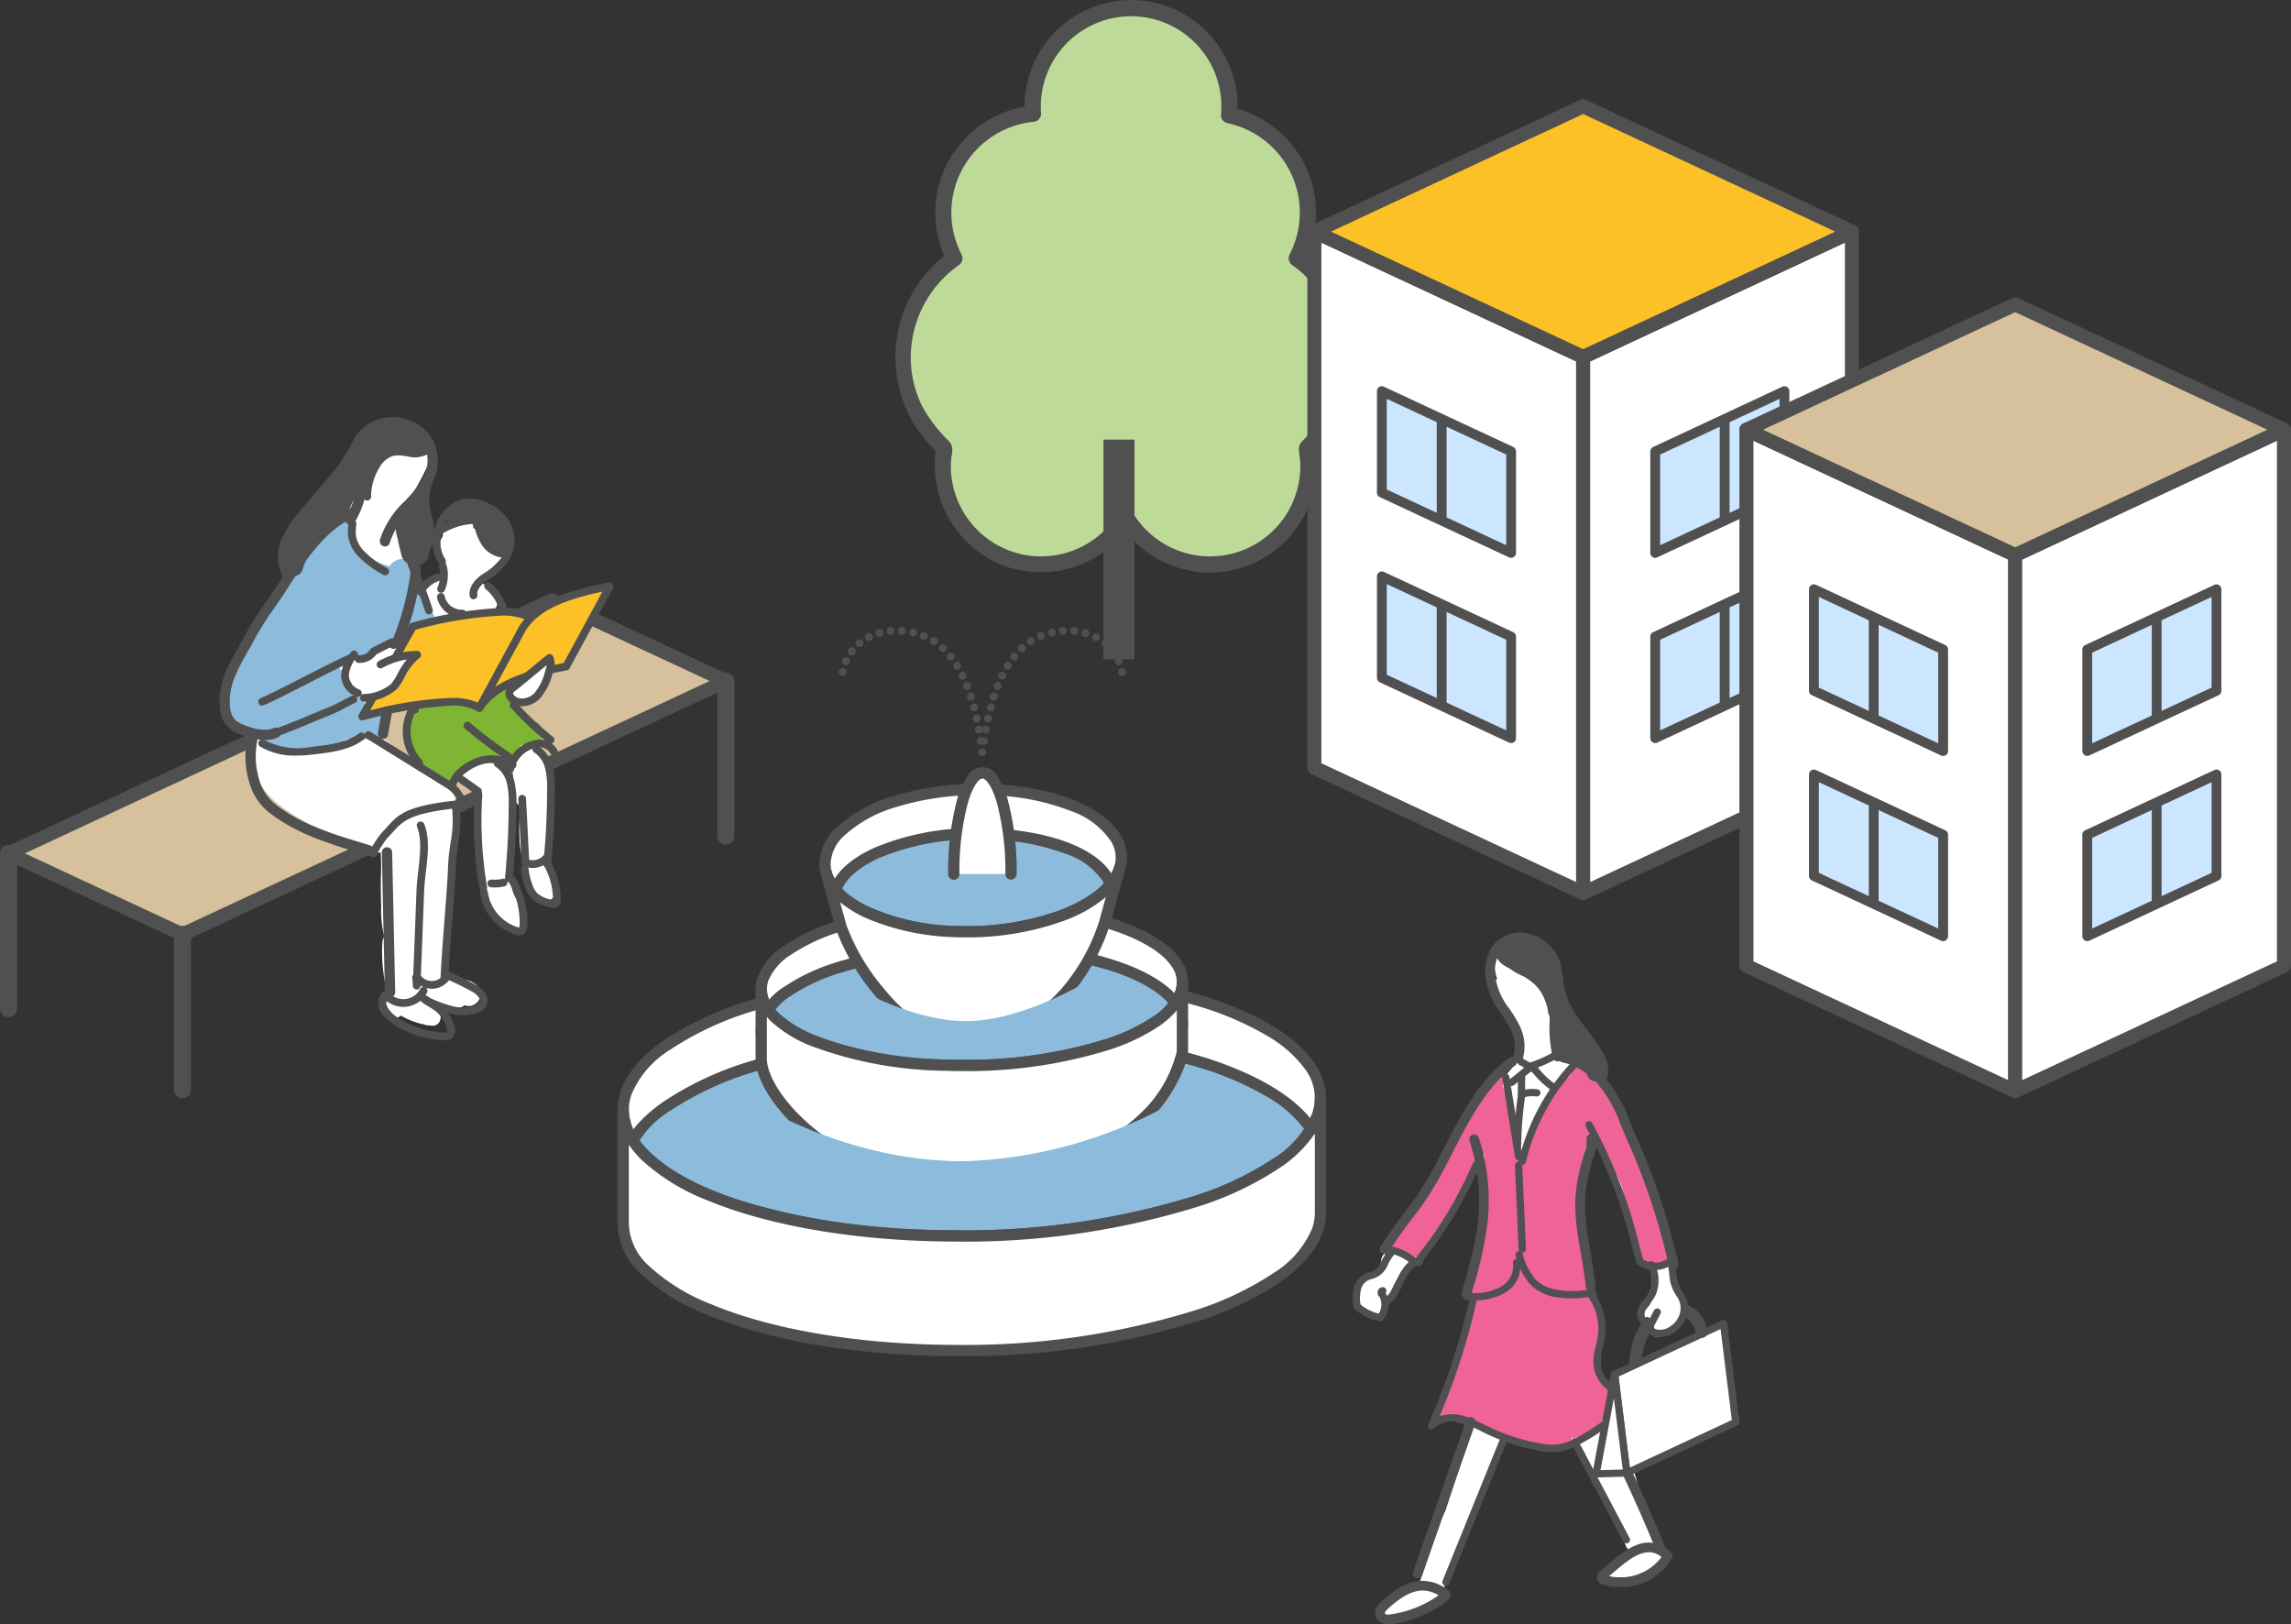 <svg xmlns="http://www.w3.org/2000/svg" width="265.083" height="187.916"><rect width="100%" height="100%" fill="#333333" stroke="none"/><g id="グループ_4150" data-name="グループ 4150" transform="translate(-964 -6214.715)"><g id="グループ_4141" data-name="グループ 4141" transform="translate(1067.605 6214.715)"><path id="パス_150070" data-name="パス 150070" d="M52.169,41.014a13.872,13.872,0,0,0-5.994-11.422A11.394,11.394,0,0,0,38.35,13.033c.029-.328.051-.657.051-.992a11.395,11.395,0,1,0-22.789,0c0,.277.022.549.041.822a11.388,11.388,0,0,0-9.087,16.73A13.873,13.873,0,0,0,5.412,51.539,11.383,11.383,0,0,0,26.37,59.474a11.379,11.379,0,0,0,20.959-7.934,13.854,13.854,0,0,0,4.84-10.525" transform="translate(0.262 0.295)" fill="#beda98"/><path id="パス_150071" data-name="パス 150071" d="M53.371,41.31a15.153,15.153,0,0,0-6.46-12.235c.114.43.226.858.338,1.288A12.472,12.472,0,0,0,38.862,12.42l.691.908a12.324,12.324,0,1,0-24.58-.17q.47-.472.941-.941a12.461,12.461,0,0,0-9.9,18.146l.337-1.288A14.989,14.989,0,0,0,5.008,52.5c-.082-.306-.162-.61-.242-.916a12.485,12.485,0,0,0,7.5,13.772,12.47,12.47,0,0,0,15.177-5.112H25.818a12.324,12.324,0,0,0,22.68-8.66c-.08.306-.162.61-.242.916A15.128,15.128,0,0,0,53.371,41.31a.942.942,0,0,0-1.882,0,13.147,13.147,0,0,1-1.27,5.595,17.863,17.863,0,0,1-3.143,4.13c-.67.743-.29,1.387-.242,2.349a10.445,10.445,0,0,1-19.39,5.911.952.952,0,0,0-1.626,0A10.443,10.443,0,0,1,6.644,56.1a10.216,10.216,0,0,1-.214-2.713c.05-.927.421-1.629-.242-2.349A17.084,17.084,0,0,1,3.045,46.9a12.868,12.868,0,0,1-1.27-5.595A13.093,13.093,0,0,1,7.3,30.7a.97.97,0,0,0,.337-1.288A10.555,10.555,0,0,1,15.914,14.1a.957.957,0,0,0,.941-.941,10.448,10.448,0,1,1,20.815.17.944.944,0,0,0,.692.908,10.57,10.57,0,0,1,7.261,15.177.972.972,0,0,0,.338,1.288A13.17,13.17,0,0,1,51.489,41.31a.942.942,0,0,0,1.882,0" transform="translate(0 0)" fill="#505050"/><path id="線_39826" data-name="線 39826" d="M2.356,25.423H-1.231V0H2.356Z" transform="translate(25.307 50.861)" fill="#505050"/></g><g id="グループ_4145" data-name="グループ 4145" transform="translate(310.314 46.021)"><path id="パス_150347" data-name="パス 150347" d="M.616,42.417,20.731,51.8,83.61,22.476,63.495,13.1Z" transform="translate(654.064 6225.01)" fill="#d6c19c"/><path id="パス_150348" data-name="パス 150348" d="M21.033,52.894a.8.8,0,0,1-.336-.074L.582,43.441A.8.8,0,0,1,.582,42L63.461,12.679a.8.8,0,0,1,.672,0l20.115,9.38a.8.8,0,0,1,0,1.442L21.37,52.82A.8.8,0,0,1,21.033,52.894ZM2.8,42.72l18.233,8.5,61-28.442L63.8,14.277Z" transform="translate(653.761 6224.707)" fill="#505050"/><path id="パス_150349" data-name="パス 150349" d="M13.073,55.01v0Z" transform="translate(661.723 6239.744)" fill="#7eb532"/><path id="線_39849" data-name="線 39849" d="M.378,19.321a.994.994,0,0,1-.994-.994V.378a.994.994,0,1,1,1.988,0V18.327A.994.994,0,0,1,.378,19.321Z" transform="translate(674.416 6276.428)" fill="#505050"/><path id="パス_150350" data-name="パス 150350" d="M.616,49.2v0Z" transform="translate(654.064 6236.173)" fill="#7eb532"/><path id="線_39850" data-name="線 39850" d="M.378,19.321a.994.994,0,0,1-.994-.994V.378a.994.994,0,1,1,1.988,0V18.327A.994.994,0,0,1,.378,19.321Z" transform="translate(654.301 6267.048)" fill="#505050"/><path id="パス_150351" data-name="パス 150351" d="M52.013,36.855v0Z" transform="translate(685.662 6228.581)" fill="#7eb532"/><path id="線_39851" data-name="線 39851" d="M.378,19.321a.994.994,0,0,1-.994-.994V.378a.994.994,0,1,1,1.988,0V18.327A.994.994,0,0,1,.378,19.321Z" transform="translate(737.295 6247.108)" fill="#505050"/><path id="パス_150352" data-name="パス 150352" d="M40.357,42.971c-.015-.1-.026-.2-.04-.294a1.8,1.8,0,0,0-.113-.27c-.016-.027-.048-.039-.066-.065a1.355,1.355,0,0,0-.031-.349c-.192-.79-.8-1.366-1.056-2.128a5.28,5.28,0,0,1-.271-2.093c.145-1.754.116-3.517.245-5.277a12.3,12.3,0,0,0-.283-4.954c-.6-1.658-2.18-3.473-4.153-2.782a1.431,1.431,0,0,0-.459.268c-.016,0-.029-.013-.045-.013a.967.967,0,0,0-.922.62.753.753,0,0,0-.087.389l.036.268a1.018,1.018,0,0,0,.258.446l.205.158a1.011,1.011,0,0,0,.436.118c.173.347.368.683.547,1.038a3.314,3.314,0,0,1,.3,1.461c.076,1.683-.129,3.383-.129,5.069a13.474,13.474,0,0,0,.179,2.758c.152.722.478,1.4.694,2.1a20.7,20.7,0,0,0,.874,2.173,4.052,4.052,0,0,0,1.51,2.009,1.334,1.334,0,0,0,.576.181c.044.036.071.09.121.121a1.113,1.113,0,0,0,1.138-.01l.218-.168a.819.819,0,0,0,.223-.349.534.534,0,0,0,.073-.271.8.8,0,0,0-.018-.431c.011.1.024.189.037.284Z" transform="translate(674.02 6232.087)" fill="#fff"/><path id="パス_150353" data-name="パス 150353" d="M41.667,39.286c-.06-.1-.116-.205-.171-.31a6.2,6.2,0,0,0-.631-.854c.073.094.144.189.216.279a9.264,9.264,0,0,0-.607-.786c-.023-.023-.044-.048-.065-.071a1.292,1.292,0,0,0,.205-.276,6.158,6.158,0,0,0,.341-1.9c.045-.638.131-1.271.139-1.91.016-1.232.052-2.463.013-3.695a17.281,17.281,0,0,0-.459-3.746,5.342,5.342,0,0,0-.759-1.946,1.834,1.834,0,0,0-2.4-.507,1.6,1.6,0,0,0-.812,1.416c.09.854.1,1.71.142,2.563l-.008.047a8.232,8.232,0,0,0,.163,2.169,1.289,1.289,0,0,0,.6.853c0,.239.019.476.016.715-.015.967-.1,1.952-.026,2.918a7.3,7.3,0,0,0,.74,3.322c.024.04.065.047.092.084,0,.194,0,.389-.006.586a4.414,4.414,0,0,0,.132,1.079,3.792,3.792,0,0,0,.365,1.064c.073.123.149.244.226.365.068.1.136.2.212.3a1.411,1.411,0,0,0,.586.451.965.965,0,0,0,.249.09,1.574,1.574,0,0,0,1.074-.14,1.5,1.5,0,0,0,.639-.832,1.6,1.6,0,0,0,.013-.845,1.991,1.991,0,0,0-.223-.481" transform="translate(676.231 6231.296)" fill="#fff"/><path id="パス_150354" data-name="パス 150354" d="M44.665,65.06c-.047-.111-.094-.223-.14-.336a1.416,1.416,0,0,0-.5-.5,2.62,2.62,0,0,0-1.05-.455,5.389,5.389,0,0,0-.74-.057,7.376,7.376,0,0,0-1.033-.5,5.494,5.494,0,0,0-.877-.266c-.045-.011-.092-.013-.137-.023.313-3.057.633-6.112.933-9.17.165-1.673.292-3.351.436-5.025a11.053,11.053,0,0,0-.024-3.926,3.286,3.286,0,0,0-.362-3.37,5.5,5.5,0,0,0-2.123-1.532,15.1,15.1,0,0,1-2.012-1.188,21.449,21.449,0,0,1-1.7-1.343c-.711-.6-1.421-1.2-2.14-1.788-.15-.123-.3-.242-.452-.367.454-1.2.82-2.453,1.2-3.628.639-1.954,1.266-3.842,1.729-5.834h.008l.008,0a1.462,1.462,0,0,0,.638-.373,1.326,1.326,0,0,0,.371-1.282,1.952,1.952,0,0,0,.6-.459,2.527,2.527,0,0,0,.6-1.222,5.22,5.22,0,0,0,.1-1.087,7.712,7.712,0,0,0-1.063-3.428,1.921,1.921,0,0,0-.155-.176,17.536,17.536,0,0,0-.817-6.093,1.745,1.745,0,0,0-1.263-1.209,24.7,24.7,0,0,0,3.821-6c.011-.018.024-.036.036-.055l-.01,0c.044-.1.1-.2.139-.305a1.169,1.169,0,0,0-1.179-1.57,1.383,1.383,0,0,0-1.673-.1,1.439,1.439,0,0,0-1.2.157,1.236,1.236,0,0,0-1.9.3,21.867,21.867,0,0,0-2.308,5.6,1.178,1.178,0,0,0-1.371.252c-.22.231-.409.484-.623.717a1.107,1.107,0,0,0-1.211.321c-.073.084-.128.179-.2.263l0,0-.021.032A30.18,30.18,0,0,0,23.166,15.8q-.678,1.017-1.353,2.033a1.083,1.083,0,0,0-.1,1.1c-.627,1.5-1.2,3.016-1.71,4.567a25.088,25.088,0,0,0-1.549,9.718c-1.763,3.47-.176,7.659,2.647,10.071a20.406,20.406,0,0,0,5.334,3.117c2.127.911,4.282,1.757,6.425,2.629a.91.91,0,0,0,.3.034,28.616,28.616,0,0,1,.011,2.978c-.015,1.143.019,2.287.04,3.43a11.744,11.744,0,0,0,.362,3.3,1.186,1.186,0,0,0-.223.7,18.4,18.4,0,0,0,.554,5.684l-.286.121-.27.208a1,1,0,0,0-.276.43,1.01,1.01,0,0,0-.115.515c0,.019,0,.039,0,.058.013.137.032.275.055.409a.67.67,0,0,0,.024.113,3.456,3.456,0,0,0,.178.431,1.44,1.44,0,0,0,.279.386c.1.076.192.15.291.226.115.048.229.1.344.144a1.379,1.379,0,0,0,.4.052l.016,0,.384-.052a.765.765,0,0,0,.2-.077,1.314,1.314,0,0,0,.22-.1c.05-.036.094-.074.144-.111a8.818,8.818,0,0,0,2.692,1.03,1.6,1.6,0,0,0,.633.107c.076.008.149.032.224.037,1.134.081,1.319-1.245.723-1.92a1.072,1.072,0,0,0-.15-.215,17.574,17.574,0,0,0-1.578-1.266,1.363,1.363,0,0,0,.136.031,1.84,1.84,0,0,0,.373-.076,8.066,8.066,0,0,0,.919.706,5.6,5.6,0,0,0,1.329.58,2.8,2.8,0,0,0,.951.119,4.4,4.4,0,0,0,.459-.04,1.481,1.481,0,0,0,.662-.278,1.4,1.4,0,0,0,1.655-.588,1.406,1.406,0,0,0,.14-1.08" transform="translate(664.577 6218.277)" fill="#fff"/><path id="パス_150355" data-name="パス 150355" d="M44.881,24.309a1.485,1.485,0,0,0-.383-.654l-.023-.023a1.531,1.531,0,0,0-.688-.405,1.508,1.508,0,0,0-.426,0,2.293,2.293,0,0,0-.17-.292,2.649,2.649,0,0,0-.334-.4c-.107-.092-.208-.189-.31-.287-.119-.121-.224-.254-.334-.383a6.725,6.725,0,0,1-.765-1.3c-.045-.113-.086-.229-.14-.339a1.824,1.824,0,0,0-3.149,0,5.977,5.977,0,0,0-.386.864c-.1-.039-.184-.089-.287-.124a9.231,9.231,0,0,0-1.855-.4c-.979-.121-1.951.084-2.929,0l-.026,0A1.882,1.882,0,0,0,30.6,21.4a1.775,1.775,0,0,0-.069.2,2.946,2.946,0,0,0-1.319,1.852,5.435,5.435,0,0,0,.328,2.926,7.574,7.574,0,0,0,1.355,2.456,4.3,4.3,0,0,0,.648.646,5.948,5.948,0,0,0,.711.526,3.126,3.126,0,0,0,1.306.358,1.845,1.845,0,0,0,.987-.268,1.874,1.874,0,0,0,.691-.754c.168-.074.341-.147.5-.228.244-.118.47-.27.712-.391.061-.031.126-.055.187-.087q-.511.213-.039.015a1.882,1.882,0,0,0,.275-.119c.036-.019.071-.036.107-.053a9.856,9.856,0,0,1,1.831-.413l1.024-.163.541-.087a3.716,3.716,0,0,0,.97-.318,1.9,1.9,0,0,0,.849-.993,2.4,2.4,0,0,0,.1-.378c.092-.04.186-.079.279-.118l0,0,.018.01a1.11,1.11,0,0,0,.581.186.79.79,0,0,0,.407,0,.759.759,0,0,0,.388-.1,1.141,1.141,0,0,0,.5-.323l.029-.029a1.665,1.665,0,0,0,.436-1.05l-.053-.394" transform="translate(671.584 6228.835)" fill="#7eb532"/><path id="パス_150356" data-name="パス 150356" d="M37.308,14.29c.021-.039.045-.076.068-.115.123-.118.241-.254.357-.368a19.286,19.286,0,0,0,1.954-1.838,1.706,1.706,0,0,0,.258-1.991,1.674,1.674,0,0,0-1.857-.754c-.16.052-.321.089-.483.131A1.442,1.442,0,0,0,37.524,9a2.3,2.3,0,0,0-.7-.949.761.761,0,0,0-.034-.084,1.77,1.77,0,0,0-1.972-.8A2.509,2.509,0,0,0,33.3,8.2l0,.008a1.776,1.776,0,0,0-.412,1.216,2.732,2.732,0,0,0-.417,2.022,15.7,15.7,0,0,0,.4,1.671c.066.252.165.5.234.749.027.1.052.2.074.3,0,.013.006.042.011.065a1.3,1.3,0,0,0-1.13.024,3.017,3.017,0,0,0-1.146,1.1,2.479,2.479,0,0,0-.523,1.4,1.854,1.854,0,0,0,.108.476c-.019.029-.057.044-.076.074-.134.221-.27.441-.4.66a.946.946,0,0,0-.153.478,1.15,1.15,0,0,0,.252.946.981.981,0,0,0,.36.329l.307.129a1.284,1.284,0,0,0,.681,0l.307-.129a1.287,1.287,0,0,0,.459-.459c.063-.132.126-.263.189-.394a3.445,3.445,0,0,0,.415-.034.515.515,0,0,0,.1-.021c.047,0,.1,0,.115,0,.17-.011.341-.015.509-.013.333,0,.662.026,1,.018l1.085-.029a4.475,4.475,0,0,0,1.466-.205c.015,0,.023.018.037.021.144.019.287.037.433.058a1.222,1.222,0,0,0,.625-.14.815.815,0,0,0,.36-.21,1.247,1.247,0,0,0,.418-.455c.055-.129.108-.258.165-.389a1.667,1.667,0,0,0,0-.864c-.037-.1-.079-.2-.121-.3a.6.6,0,0,0-.1-.22l-.257-.331-.039-.04c-.058-.058-.118-.115-.179-.171a3.571,3.571,0,0,0-.685-.509,6.89,6.89,0,0,0-.709-.305l.108-.171a2.979,2.979,0,0,0,.15-.258" transform="translate(672.03 6221.313)" fill="#fff"/><path id="パス_150357" data-name="パス 150357" d="M40.285,18.757a1.286,1.286,0,0,0-.163-.515,4.872,4.872,0,0,0-.341-.431,1.13,1.13,0,0,0-.3-.247c-.044-.024-.09-.047-.136-.068-.027-.013-.055-.023-.081-.034a3.7,3.7,0,0,0-.063-.452A3.81,3.81,0,0,0,39,16.495c-.05-.115-.1-.226-.157-.337a5.15,5.15,0,0,0-.585-.914c.031-.14.061-.279.1-.417a1.5,1.5,0,0,0,.076-.153,4.4,4.4,0,0,0,.115-.869,1.911,1.911,0,0,0-1.654-1.873,1.848,1.848,0,0,0-1.813.835c-.074-.027-.145-.058-.223-.084-.14-.045-.283-.09-.421-.139-.208-.069-.41-.15-.614-.229a6.643,6.643,0,0,1-1.276-.706c-.145-.116-.291-.234-.439-.347l.347.268a9.056,9.056,0,0,1-1.171-1.2l-.142-.187c-.04-.042-.079-.082-.123-.121s-.11-.1-.165-.155c.522-1.222.628-2.278-.452-2.519-1.7-.376-2.811,1.634-3.717,2.774-.136.174-.278.342-.405.523-1.019,1.281-2.03,2.563-3,3.88-2.036,2.753-4.273,5.5-5.729,8.618-1.237,2.65-2.676,7.434,1.206,8.663a3.613,3.613,0,0,0,1.327.142,1.908,1.908,0,0,0,.714,1.663,4.455,4.455,0,0,0,2.291.7,13.055,13.055,0,0,0,3.194-.073A8.681,8.681,0,0,0,29.9,32.926c.078-.05.153-.115.231-.168l0,0c.344.063.685.119,1.033.158a2.87,2.87,0,0,0,.79-.1c.17-.029.339-.055.507-.078l-.455.06c.173-.023.347-.045.52-.079l.365.05a1.352,1.352,0,0,0,.686-.153.9.9,0,0,0,.392-.229,1.363,1.363,0,0,0,.459-.5,2.128,2.128,0,0,0,.242-.9,1.983,1.983,0,0,0-.52-1.258,2.628,2.628,0,0,0-.463-.35,2.168,2.168,0,0,0-.993-.257,1.857,1.857,0,0,0-.279.034,1.621,1.621,0,0,0-1.631-1.452,1.289,1.289,0,0,0,.076-.505,3,3,0,0,0-.063-.536,1.329,1.329,0,0,0-.111-.312,3.238,3.238,0,0,0-.137-.307,3.913,3.913,0,0,0-.383-.53c-.1-.121-.2-.236-.292-.358l.26.337a2.556,2.556,0,0,0-.388-.465c-.057-.045-.111-.094-.165-.142s-.094-.1-.14-.157a1.3,1.3,0,0,1-.116-.192c.01.026.021.053.032.079a.993.993,0,0,0-.279-.4c.686-.329,1.377-.649,2.07-.966a1.918,1.918,0,0,0,1.343-.142A5.687,5.687,0,0,0,33,22.81c.375-.25.782-.441,1.161-.68s.725-.468,1.085-.7a1.937,1.937,0,0,0,1.9-.446,3.39,3.39,0,0,0,.806-1.316,1.581,1.581,0,0,0,.182-.357.717.717,0,0,0,.249-.048c.021-.013.036-.031.055-.044.016.018.029.037.045.055.039.05.078.1.115.15.036.029.073.057.11.084l.063.048c.019.016.04.031.058.047l.176.136a.646.646,0,0,0,.321.1.431.431,0,0,0,.231,0,.647.647,0,0,0,.323-.1l.176-.136.136-.176a.663.663,0,0,0,.1-.323.646.646,0,0,0-.016-.346" transform="translate(663.662 6221.445)" fill="#8cbbdc"/><path id="パス_150358" data-name="パス 150358" d="M31.83,36.792a.6.6,0,0,1-.174-.026l-.828-.252c-3.692-1.121-7.511-2.28-10.694-4.842A6.8,6.8,0,0,1,18,28.221a10.359,10.359,0,0,1-.171-5.123.6.6,0,1,1,1.164.257,9.165,9.165,0,0,0,.152,4.533,5.735,5.735,0,0,0,1.74,2.857c3,2.417,6.544,3.492,10.293,4.629l.83.253a.6.6,0,0,1-.174,1.166Z" transform="translate(664.496 6230.871)" fill="#505050"/><path id="パス_150359" data-name="パス 150359" d="M20.979,33.354a8.1,8.1,0,0,1-3.5-.937c-1.62-.834-1.785-2.46-1.748-3.784.062-2.248,1.089-4.074,2.176-6.008.291-.518.593-1.054.878-1.6a39.886,39.886,0,0,1,2.432-3.812c.479-.7.931-1.352,1.294-1.922,1.931-3.039,4.576-7.2,8.231-8.739a.6.6,0,1,1,.462,1.1c-3.311,1.393-5.84,5.374-7.687,8.28-.375.589-.833,1.254-1.318,1.959a39.164,39.164,0,0,0-2.356,3.685c-.294.567-.6,1.112-.9,1.638-1.057,1.88-1.97,3.5-2.024,5.457-.042,1.487.278,2.266,1.1,2.691,1.233.637,3.014,1.094,4.014.594a.6.6,0,0,1,.533,1.066A3.564,3.564,0,0,1,20.979,33.354Z" transform="translate(663.357 6220.956)" fill="#505050"/><path id="パス_150360" data-name="パス 150360" d="M22.946,25.26a7.8,7.8,0,0,1-4.229-1.047.447.447,0,1,1,.475-.758,8.312,8.312,0,0,0,5.468.8l.26-.031c1.8-.211,3.838-.45,5.249-1.536a.447.447,0,0,1,.546.709c-1.607,1.237-3.776,1.491-5.69,1.716l-.259.03A15.517,15.517,0,0,1,22.946,25.26Z" transform="translate(665.063 6230.851)" fill="#505050"/><path id="パス_150361" data-name="パス 150361" d="M29.027,14.958a.6.6,0,0,1-.594-.563.872.872,0,0,1,.026-.255l0-.008a10.574,10.574,0,0,1,2.914-4.462C32.6,8.351,33.756,7.1,33.919,5.542a3.779,3.779,0,0,0-1.633-3.656,4.281,4.281,0,0,0-4.42-.158,2.477,2.477,0,0,0-1.4,2.521.6.6,0,1,1-1.16.274,3.141,3.141,0,0,1,.369-2.264A4.128,4.128,0,0,1,27.3.679,5.469,5.469,0,0,1,32.95.9,4.937,4.937,0,0,1,35.1,5.666c-.2,1.957-1.552,3.41-2.855,4.815A9.755,9.755,0,0,0,29.622,14.4a.6.6,0,0,1-.562.557Z" transform="translate(669.2 6216.958)" fill="#505050"/><path id="パス_150362" data-name="パス 150362" d="M25.33,11.007a.6.6,0,0,1-.521-.885,8.986,8.986,0,0,0,1.305-4,2.632,2.632,0,0,0-.19-.726,4.988,4.988,0,0,1-.318-2.531.6.6,0,0,1,1.182.149A3.792,3.792,0,0,0,27.048,5a3.631,3.631,0,0,1,.257,1.07A10.575,10.575,0,0,1,25.852,10.7.6.6,0,0,1,25.33,11.007Z" transform="translate(668.892 6218.401)" fill="#505050"/><path id="パス_150363" data-name="パス 150363" d="M29.258,13.77a.445.445,0,0,1-.225-.061,11.3,11.3,0,0,1-3-2.253,4.118,4.118,0,0,1-.982-3.777.447.447,0,0,1,.855.263,3.268,3.268,0,0,0,.807,2.934,10.625,10.625,0,0,0,2.774,2.061.447.447,0,0,1-.226.833Z" transform="translate(669 6221.484)" fill="#505050"/><path id="パス_150364" data-name="パス 150364" d="M28.762,21.914a.6.6,0,0,1-.551-.823,30.9,30.9,0,0,0,1.921-7.139c.241-1.382-.829-4.511-1.8-5.837a.6.6,0,1,1,.961-.705c1.039,1.415,2.343,4.87,2.017,6.746a31.936,31.936,0,0,1-1.993,7.39A.6.6,0,0,1,28.762,21.914Z" transform="translate(671.001 6221.364)" fill="#505050"/><path id="線_39852" data-name="線 39852" d="M.579,16.925a.6.6,0,0,1-.6-.583L-.369.24A.6.6,0,1,1,.823.214l.352,16.1a.6.6,0,0,1-.583.609Z" transform="translate(698.237 6267.158)" fill="#505050"/><path id="パス_150365" data-name="パス 150365" d="M30.058,48.409a.447.447,0,0,1-.446-.416q-.034-.483-.071-.965a.446.446,0,0,1,.118-.338q.082-2.135.164-4.271.106-2.762.212-5.525c.027-.7.112-1.437.2-2.214.211-1.813.43-3.689-.143-5.094a.447.447,0,0,1,.828-.338c.659,1.618.427,3.609.2,5.535-.088.759-.172,1.477-.2,2.145q-.105,2.762-.212,5.525t-.212,5.525a.447.447,0,0,1-.44.43Z" transform="translate(671.846 6234.769)" fill="#505050"/><path id="パス_150366" data-name="パス 150366" d="M29.861,43.13a3.126,3.126,0,0,1-2.41-1.146.447.447,0,1,1,.7-.563,2.2,2.2,0,0,0,3.651-.357.447.447,0,0,1,.791.418,3.123,3.123,0,0,1-2.434,1.633C30.057,43.125,29.959,43.13,29.861,43.13Z" transform="translate(670.501 6242.058)" fill="#505050"/><path id="パス_150367" data-name="パス 150367" d="M32.013,48.362H32a.447.447,0,0,1-.43-.464c.071-1.85.259-4.282.442-6.634s.37-4.766.44-6.6c.03-.779.149-1.623.264-2.438a13.9,13.9,0,0,0,.2-3.936.447.447,0,1,1,.883-.144,14.508,14.508,0,0,1-.194,4.206c-.117.83-.227,1.614-.256,2.348-.071,1.85-.259,4.282-.442,6.634s-.37,4.766-.44,6.6A.447.447,0,0,1,32.013,48.362Z" transform="translate(673.091 6234.031)" fill="#505050"/><path id="パス_150368" data-name="パス 150368" d="M37.541,31.793a.447.447,0,0,1-.441-.375,3.154,3.154,0,0,0-1.51-2.357c-1.134-.7-2.847-1.759-4.5-2.786-1.751-1.085-3.562-2.208-4.752-2.939a.447.447,0,1,1,.469-.762c1.19.732,3,1.855,4.754,2.941,1.656,1.026,3.368,2.087,4.5,2.784a4.041,4.041,0,0,1,1.925,2.975.448.448,0,0,1-.442.519Z" transform="translate(669.745 6230.796)" fill="#505050"/><path id="パス_150369" data-name="パス 150369" d="M31.725,41.711a2.538,2.538,0,0,1-1.956-.929.447.447,0,0,1,.7-.563,1.613,1.613,0,0,0,2.68-.262.447.447,0,0,1,.791.418A2.535,2.535,0,0,1,31.962,41.7Q31.844,41.711,31.725,41.711Z" transform="translate(671.925 6241.377)" fill="#505050"/><path id="パス_150370" data-name="パス 150370" d="M26.484,8.708a.448.448,0,0,1-.447-.448,7.328,7.328,0,0,1,1.1-3.842A3.621,3.621,0,0,1,29.22,2.677a4.616,4.616,0,0,1,1.788,0l.252.032c.635.082,1.354.175,1.7-.1a.935.935,0,0,0,.288-.671.447.447,0,0,1,.89.091,1.79,1.79,0,0,1-.622,1.281,3.136,3.136,0,0,1-2.37.286l-.253-.033a3.894,3.894,0,0,0-1.448-.016,2.778,2.778,0,0,0-1.55,1.347,6.433,6.433,0,0,0-.963,3.372A.447.447,0,0,1,26.484,8.708Z" transform="translate(669.693 6217.9)" fill="#505050"/><path id="パス_150371" data-name="パス 150371" d="M34.7,46.728c-.087,0-.164,0-.225-.008a11.409,11.409,0,0,1-5.39-1.712c-.94-.595-2.044-1.578-1.971-2.885a.648.648,0,0,1,.349-.54.512.512,0,0,1,.529.05.448.448,0,0,1,.018.709c.07.845.988,1.551,1.554,1.909a10.51,10.51,0,0,0,4.965,1.575,1,1,0,0,0,.5-.058c.07-.055.073-.241.008-.474A3.951,3.951,0,0,0,33.42,43.13c-.044-.029-.163-.1-.3-.192A8.032,8.032,0,0,1,31.765,42a.447.447,0,0,1,.671-.592c.132.122.877.592,1.159.769.157.1.271.17.325.208A4.846,4.846,0,0,1,35.9,45.052a1.234,1.234,0,0,1-.317,1.423A1.421,1.421,0,0,1,34.7,46.728Z" transform="translate(670.352 6242.327)" fill="#505050"/><path id="パス_150372" data-name="パス 150372" d="M34.819,44.775a6.3,6.3,0,0,1-1.248-.13,14.576,14.576,0,0,1-2.746-.947.45.45,0,0,1-.241-.587.444.444,0,0,1,.583-.24l.006,0a13.909,13.909,0,0,0,2.576.895,4.307,4.307,0,0,0,2.518-.158.947.947,0,0,0,.38-.248.62.62,0,0,0-.028-.646,2.056,2.056,0,0,0-.73-.642,31.491,31.491,0,0,0-3.024-1.481.447.447,0,1,1,.265-.855,31.2,31.2,0,0,1,3.217,1.567,2.865,2.865,0,0,1,1.045.958,1.5,1.5,0,0,1-.026,1.632,1.76,1.76,0,0,1-.75.539A4.608,4.608,0,0,1,34.819,44.775Z" transform="translate(672.467 6241.377)" fill="#505050"/><path id="パス_150373" data-name="パス 150373" d="M26.929,34.079a.447.447,0,0,1-.386-.221c-.153-.262-.095-.53.541-1.512a11.9,11.9,0,0,1,.775-1.091c.241-.245.45-.474.651-.7,1.394-1.537,2.235-2.465,8.458-3.125a.447.447,0,1,1,.094.89c-5.884.625-6.639,1.457-7.889,2.837-.206.228-.42.463-.671.718a12.81,12.81,0,0,0-1.125,1.745.448.448,0,0,1-.447.456Z" transform="translate(669.96 6233.822)" fill="#505050"/><path id="パス_150374" data-name="パス 150374" d="M30.367,13.743A.447.447,0,0,1,30.028,13a3.91,3.91,0,0,0,.91-2.9,8.136,8.136,0,0,0-.236-1.16c-.079-.311-.16-.632-.215-.963,0-.026-.369-2.505.357-3.4a.447.447,0,0,1,.7.562,5.15,5.15,0,0,0-.17,2.7c.048.293.122.582.2.889a8.935,8.935,0,0,1,.258,1.289,4.821,4.821,0,0,1-1.122,3.57A.446.446,0,0,1,30.367,13.743Z" transform="translate(672.08 6219.672)" fill="#505050"/><path id="パス_150375" data-name="パス 150375" d="M20.79,17.781a.447.447,0,0,1-.4-.242,5.159,5.159,0,0,1,.053-4.413,14.493,14.493,0,0,1,2.435-3.519l2.368-2.779,1.279-1.5a22.769,22.769,0,0,0,2.33-3.861.447.447,0,1,1,.791.419,23.235,23.235,0,0,1-2.44,4.022l-1.279,1.5-2.368,2.779a13.823,13.823,0,0,0-2.3,3.3,4.278,4.278,0,0,0-.079,3.645.447.447,0,0,1-.4.653Z" transform="translate(665.934 6217.713)" fill="#505050"/><path id="パス_150376" data-name="パス 150376" d="M37.3,2.435a1.163,1.163,0,0,0-.289-.5.76.76,0,0,0-.082-.079c-.087-.069-.174-.142-.268-.205a.421.421,0,0,0-.045-.027c-.029-.016-.061-.026-.092-.04A1.227,1.227,0,0,0,35.876,1a4.879,4.879,0,0,0-2.693-.2A1.151,1.151,0,0,0,32.069.47c-.1.021-.176.084-.27.115v0l0,0a3.832,3.832,0,0,0-1.537.966.93.93,0,0,0-.7.56c-.006.018-.015.039-.023.057a9.542,9.542,0,0,0-3,4.733,1.459,1.459,0,0,0-.375.347c-.065.087-.134.174-.2.26-.1.094-.213.181-.312.278-.4.392-.762.835-1.125,1.261-.213.249-.4.513-.6.773a.831.831,0,0,0-.615.284c-.283.367-.5.765-.743,1.15a.978.978,0,0,0-.472.409c-.2.344-.352.711-.515,1.071-.023.027-.052.047-.073.076a6.123,6.123,0,0,0-1.18,4.234,1.132,1.132,0,0,0,2.212.3,17.075,17.075,0,0,1,2.748-5.251,1.094,1.094,0,0,0,1.187-.494c.128-.194.226-.4.346-.6a.9.9,0,0,0,1.079-.541l.912-2a1.134,1.134,0,0,0-.026-1.019,1.122,1.122,0,0,0,1.442-.723l.431-1.285a1.234,1.234,0,0,0,.646-.5c.147-.215.291-.43.444-.639.027-.039.057-.078.084-.115l.036-.044c.084-.1.166-.2.254-.291s.178-.186.273-.273c.044-.04.09-.079.137-.118l0,0c.045-.029.09-.057.134-.086a3.7,3.7,0,0,0,1.227.245c.245.006.488,0,.733-.006.121,0,.244,0,.365.01a.578.578,0,0,1,.058,0l.131.024a1.237,1.237,0,0,0,.436.018.782.782,0,0,0,.163.1.825.825,0,0,0,.433.1.842.842,0,0,0,.434-.1.857.857,0,0,0,.363-.233l.176-.229a1.143,1.143,0,0,0,.153-.567c-.015-.1-.027-.2-.04-.3" transform="translate(666.165 6217.228)" fill="#505050"/><path id="パス_150377" data-name="パス 150377" d="M31.9,8.927a.921.921,0,0,0-.119-.486c-.027-.329-.037-.659-.073-.987a2.3,2.3,0,0,0-.052-.465,1.675,1.675,0,0,0-.6-.922,1.207,1.207,0,0,0-1.681.58c-.065.139-.092.291-.152.431a1.274,1.274,0,0,0-.336.5,2.738,2.738,0,0,0-.1.765l0,.006h0c0,.1-.047.2-.042.3a1.133,1.133,0,0,0,.88,1.074c.023.381.073.759.087,1.138a1.242,1.242,0,0,0,.329.8,1.127,1.127,0,0,0,1.923-.8,10.308,10.308,0,0,1-.06-1.933" transform="translate(671.354 6220.594)" fill="#505050"/><path id="パス_150378" data-name="パス 150378" d="M45.374,14.653c-2.816-2.049-13.55.987-13.55.987L25.956,26.06s10.733-3.036,13.55-.987Z" transform="translate(669.643 6225.53)" fill="#fbc127"/><path id="パス_150379" data-name="パス 150379" d="M42.2,13.666h0a6.215,6.215,0,0,1,3.608.8.447.447,0,0,1,.127.581l-5.868,10.42a.447.447,0,0,1-.653.142,5.613,5.613,0,0,0-3.081-.625,47.058,47.058,0,0,0-10.083,1.68.447.447,0,0,1-.511-.65L31.6,15.591a.447.447,0,0,1,.268-.211A46.963,46.963,0,0,1,42.2,13.666Zm2.739,1.322a6.878,6.878,0,0,0-2.739-.427,45.833,45.833,0,0,0-9.907,1.632l-5.256,9.334a43.156,43.156,0,0,1,9.3-1.44,7.366,7.366,0,0,1,3.179.54Z" transform="translate(669.473 6225.36)" fill="#505050"/><path id="パス_150380" data-name="パス 150380" d="M25.972,18.693q-.064,0-.128,0a.447.447,0,0,1,.049-.893,1.465,1.465,0,0,0,1.322-.667.447.447,0,0,1,.186-.177l1.446-.728.484-.243a.834.834,0,0,1,.928,0,.581.581,0,0,1,.218.575.621.621,0,0,1-.421.494.524.524,0,0,1-.535-.153l0,0-.269.135-1.333.671A2.371,2.371,0,0,1,25.972,18.693Z" transform="translate(669.314 6226.696)" fill="#505050"/><path id="パス_150381" data-name="パス 150381" d="M28,18.146a8.946,8.946,0,0,1,4.236-1.124A7.079,7.079,0,0,0,30.655,18.9a9.268,9.268,0,0,1-1.135,1.831,5.622,5.622,0,0,1-3.443,1.281" transform="translate(669.717 6227.423)" fill="#fff"/><path id="パス_150382" data-name="パス 150382" d="M26.247,22.626a.447.447,0,0,1-.058-.891,5.176,5.176,0,0,0,3.179-1.146,5.171,5.171,0,0,0,.766-1.188c.1-.184.2-.374.306-.56a7.447,7.447,0,0,1,.782-1.1,8.478,8.478,0,0,0-2.833.97.447.447,0,1,1-.435-.782,9.381,9.381,0,0,1,4.448-1.18.447.447,0,0,1,.292.79,6.59,6.59,0,0,0-1.481,1.756c-.1.17-.191.344-.288.527a5.917,5.917,0,0,1-.911,1.389,6.051,6.051,0,0,1-3.707,1.415A.452.452,0,0,1,26.247,22.626Z" transform="translate(669.547 6227.253)" fill="#505050"/><path id="パス_150383" data-name="パス 150383" d="M26.388,22.105a.446.446,0,0,1-.164-.031,2.694,2.694,0,0,1-1.78-2.556,4.719,4.719,0,0,1,1.171-2.632.447.447,0,0,1,.7.553,3.736,3.736,0,0,0-.98,2.1,1.809,1.809,0,0,0,1.214,1.7.447.447,0,0,1-.165.863Z" transform="translate(668.713 6227.234)" fill="#505050"/><path id="パス_150384" data-name="パス 150384" d="M18.955,22.927a.447.447,0,0,1-.181-.857c1.285-.566,3.207-1.551,5.065-2.5,1.879-.963,3.822-1.959,5.137-2.537a.447.447,0,0,1,.36.819c-1.291.568-3.222,1.557-5.089,2.514s-3.8,1.949-5.113,2.525A.446.446,0,0,1,18.955,22.927Z" transform="translate(665.063 6227.405)" fill="#505050"/><path id="パス_150385" data-name="パス 150385" d="M19.976,24.67a.447.447,0,0,1-.155-.867c2.017-.745,3.04-1.18,4.029-1.6.526-.224,1.023-.435,1.658-.689a14.555,14.555,0,0,0,1.792-.818c.3-.159.717-.377,1.378-.706a.447.447,0,1,1,.4.8c-.652.325-1.045.531-1.361.7a15.392,15.392,0,0,1-1.876.857c-.625.25-1.118.46-1.64.682-1,.425-2.032.864-4.07,1.617A.446.446,0,0,1,19.976,24.67Z" transform="translate(665.692 6229.218)" fill="#505050"/><path id="パス_150386" data-name="パス 150386" d="M34.347,26.2c1.463-2.123,3.837-3.6,10.049-4.8l5.033-9.285c-6.214,1.2-8.586,2.674-10.049,4.8Z" transform="translate(674.801 6224.406)" fill="#fbc127"/><path id="パス_150387" data-name="パス 150387" d="M34.517,26.814a.447.447,0,0,1-.393-.661l5.033-9.285a.449.449,0,0,1,.025-.041c1.424-2.067,3.726-3.706,10.332-4.983a.447.447,0,0,1,.478.652l-5.033,9.285a.447.447,0,0,1-.308.226c-6.307,1.218-8.465,2.725-9.765,4.612A.447.447,0,0,1,34.517,26.814Zm5.415-9.5-3.588,6.62c1.576-1.067,3.961-1.984,7.93-2.765l4.477-8.258C43.179,14.094,41.167,15.535,39.932,17.316Z" transform="translate(674.631 6224.236)" fill="#505050"/><path id="パス_150388" data-name="パス 150388" d="M41.16,17.25c-1,.769-3.263,2.706-4.266,3.475a1.035,1.035,0,0,0-.368.407.79.79,0,0,0,.254.8,2.16,2.16,0,0,0,2.918-.271,6.788,6.788,0,0,0,1.419-2.894,1.892,1.892,0,0,0,.044-1.52" transform="translate(676.119 6227.563)" fill="#fff"/><path id="パス_150389" data-name="パス 150389" d="M38.131,23.009h0a2.064,2.064,0,0,1-1.5-.588,1.209,1.209,0,0,1-.354-1.282,1.427,1.427,0,0,1,.512-.6c.5-.38,1.321-1.065,2.12-1.727s1.638-1.359,2.147-1.748a.447.447,0,0,1,.655.124,2.3,2.3,0,0,1,0,1.884l-.037.117a6.838,6.838,0,0,1-1.494,2.96A2.975,2.975,0,0,1,38.131,23.009Zm2.874-4.76c-.449.364-.992.814-1.523,1.254-.805.668-1.638,1.359-2.147,1.748a.815.815,0,0,0-.224.215c-.023.059.033.2.153.323a1.2,1.2,0,0,0,.865.326h0a2.091,2.091,0,0,0,1.421-.6,6.186,6.186,0,0,0,1.271-2.594l.037-.117A4.382,4.382,0,0,0,41.005,18.248Z" transform="translate(675.948 6227.393)" fill="#505050"/><path id="パス_150390" data-name="パス 150390" d="M29.488,10.54Q30.626,13.166,31.5,15.9" transform="translate(671.814 6223.438)" fill="#fff"/><path id="パス_150391" data-name="パス 150391" d="M31.675,16.514a.447.447,0,0,1-.426-.31c-.579-1.8-1.252-3.588-2-5.315a.447.447,0,1,1,.821-.356c.761,1.754,1.444,3.57,2.032,5.4a.448.448,0,0,1-.426.584Z" transform="translate(671.644 6223.268)" fill="#505050"/><path id="パス_150392" data-name="パス 150392" d="M27.666,24.534a.6.6,0,0,1-.587-.7l.473-2.658a.6.6,0,0,1,1.173.209l-.473,2.658A.6.6,0,0,1,27.666,24.534Z" transform="translate(670.327 6229.675)" fill="#505050"/><path id="パス_150393" data-name="パス 150393" d="M32.217,11.77c-.134-.528-.239-1.072-.405-1.591-.082-.257-.181-.509-.273-.761s-.158-.512-.233-.769c0-.034-.008-.068-.013-.1l-.026.011a1.639,1.639,0,0,0-.316-.594c.018-.032.047-.058.061-.092a2.973,2.973,0,0,0,.158-.392.851.851,0,0,0,.01-.257l0-.026c.018-.05.045-.092.065-.136q.2-.487.4-.975a.523.523,0,0,0-.134-.512.529.529,0,0,0-.51-.134.518.518,0,0,0-.367.368c-.1.333-.2.665-.291,1-.024.089-.06.187-.089.286a1.838,1.838,0,0,0-.132.4,1.219,1.219,0,0,0-.284-.058,1.55,1.55,0,0,0-1.52,1.518,3.2,3.2,0,0,0,.039.48c.036.271.069.547.128.819.034.155.073.312.119.462.008.031.024.06.034.089.011.081.019.165.034.245.1.536.254,1.067.379,1.6a1.647,1.647,0,0,0,3.008.392,1.752,1.752,0,0,0,.165-1.269" transform="translate(671.09 6220.296)" fill="#505050"/><path id="パス_150394" data-name="パス 150394" d="M32.613,27.975a.448.448,0,0,1-.435-.554c.382-1.56,2.6-2.869,4.029-3.12a5.217,5.217,0,0,1,3.559.669.447.447,0,0,1-.464.765,4.31,4.31,0,0,0-2.94-.552c-1.142.2-3.037,1.319-3.315,2.451A.447.447,0,0,1,32.613,27.975Z" transform="translate(673.46 6231.853)" fill="#505050"/><path id="パス_150395" data-name="パス 150395" d="M36.73,26.948a.448.448,0,0,1-.438-.54,4.222,4.222,0,0,1,3.178-3.224,2.359,2.359,0,0,1,2.711,1.092.447.447,0,1,1-.8.408,1.5,1.5,0,0,0-1.727-.626,3.316,3.316,0,0,0-2.49,2.535A.447.447,0,0,1,36.73,26.948Z" transform="translate(675.991 6231.168)" fill="#505050"/><path id="パス_150396" data-name="パス 150396" d="M37.112,38.7l-.045,0a.447.447,0,0,1-.4-.49c.283-2.832.427-5.712.429-8.561a9.094,9.094,0,0,0-.229-2.453,3.014,3.014,0,0,0-1.249-1.816.447.447,0,1,1,.463-.765,3.9,3.9,0,0,1,1.648,2.341,9.957,9.957,0,0,1,.262,2.694c0,2.879-.147,5.789-.433,8.65A.447.447,0,0,1,37.112,38.7Z" transform="translate(675.449 6232.05)" fill="#505050"/><path id="パス_150397" data-name="パス 150397" d="M35.047,38.442a.447.447,0,0,1-.44-.373,47.1,47.1,0,0,1-.562-10.907.447.447,0,1,1,.893.058,46.2,46.2,0,0,0,.552,10.7.448.448,0,0,1-.442.522Z" transform="translate(674.555 6233.4)" fill="#505050"/><path id="パス_150398" data-name="パス 150398" d="M39.863,37.666l-.045,0a.447.447,0,0,1-.4-.49c.283-2.832.427-5.712.429-8.561a9.094,9.094,0,0,0-.229-2.453,3.014,3.014,0,0,0-1.249-1.816.447.447,0,1,1,.463-.765,3.9,3.9,0,0,1,1.648,2.341,9.957,9.957,0,0,1,.262,2.694c0,2.879-.147,5.789-.433,8.65A.447.447,0,0,1,39.863,37.666Z" transform="translate(677.141 6231.415)" fill="#505050"/><path id="パス_150399" data-name="パス 150399" d="M35.278,28.025a.445.445,0,0,1-.258-.082q-1.129-.8-2.258-1.6a.45.45,0,0,1-.108-.625.445.445,0,0,1,.621-.108l0,0q1.129.8,2.257,1.6a.447.447,0,0,1-.259.813Z" transform="translate(673.71 6232.653)" fill="#505050"/><path id="パス_150400" data-name="パス 150400" d="M37.966,35.328a.447.447,0,0,1-.446-.424q-.1-1.847-.191-3.693t-.19-3.678a.447.447,0,1,1,.893-.046q.1,1.84.19,3.678t.191,3.693a.447.447,0,0,1-.424.47Z" transform="translate(676.517 6233.596)" fill="#505050"/><path id="パス_150401" data-name="パス 150401" d="M38.926,39.748a1.357,1.357,0,0,1-.375-.063A5.942,5.942,0,0,1,34.4,34.8a.447.447,0,0,1,.888-.106A5.024,5.024,0,0,0,38.8,38.825a1.076,1.076,0,0,0,.111.027.807.807,0,0,0,.069-.35,9.286,9.286,0,0,0-1.286-4.965.447.447,0,0,1,.769-.457,10.192,10.192,0,0,1,1.411,5.45c-.029.929-.53,1.146-.745,1.2A.822.822,0,0,1,38.926,39.748Z" transform="translate(674.832 6237.16)" fill="#505050"/><path id="パス_150402" data-name="パス 150402" d="M41.1,37.281a1.481,1.481,0,0,1-.347-.049,4.326,4.326,0,0,1-2.179-1.007,3.612,3.612,0,0,1-.755-1.3,8.757,8.757,0,0,1-.491-2.037.447.447,0,1,1,.888-.1,7.864,7.864,0,0,0,.442,1.83,2.8,2.8,0,0,0,.556.985,3.647,3.647,0,0,0,1.748.763l.068.015c0-.018.006-.04.008-.067a8.141,8.141,0,0,0-1.081-3.982.447.447,0,0,1,.812-.376,8.943,8.943,0,0,1,1.16,4.438.971.971,0,0,1-.41.78A.8.8,0,0,1,41.1,37.281Z" transform="translate(676.632 6236.442)" fill="#505050"/><path id="パス_150403" data-name="パス 150403" d="M38.517,32.946a2.433,2.433,0,0,1-.561-.065.447.447,0,1,1,.206-.87,1.672,1.672,0,0,0,1.661-.59.447.447,0,1,1,.708.546A2.565,2.565,0,0,1,38.517,32.946Z" transform="translate(676.809 6236.168)" fill="#505050"/><path id="パス_150404" data-name="パス 150404" d="M35.777,34.081q-.221,0-.443-.02a.447.447,0,0,1,.082-.891,3.879,3.879,0,0,0,1.269-.091.447.447,0,0,1,.21.87A4.759,4.759,0,0,1,35.777,34.081Z" transform="translate(675.158 6237.287)" fill="#505050"/><path id="パス_150405" data-name="パス 150405" d="M41.243,25.267a.445.445,0,0,1-.279-.1A36.829,36.829,0,0,1,36.639,21.1a.447.447,0,1,1,.664-.6,35.93,35.93,0,0,0,4.22,3.968.447.447,0,0,1-.279.8Z" transform="translate(676.139 6229.472)" fill="#505050"/><path id="パス_150406" data-name="パス 150406" d="M38.518,26.371a.445.445,0,0,1-.246-.074,49.429,49.429,0,0,1-4.9-3.689.447.447,0,0,1,.581-.68,48.526,48.526,0,0,0,4.813,3.622.447.447,0,0,1-.247.821Z" transform="translate(674.105 6230.374)" fill="#505050"/><path id="パス_150407" data-name="パス 150407" d="M30.748,27.737a.446.446,0,0,1-.319-.134,5.671,5.671,0,0,1-.917-6.549.8.8,0,0,1,.724-.426.54.54,0,0,1,.467.379.448.448,0,0,1-.463.583,4.829,4.829,0,0,0,.826,5.385.447.447,0,0,1-.319.761Z" transform="translate(671.429 6229.639)" fill="#505050"/><path id="パス_150408" data-name="パス 150408" d="M35.725,17.485a.447.447,0,0,1-.444-.4c-.113-.987.524-1.929,1.843-2.724,2.776-1.678,2.8-3.973,1.97-5.429A4.44,4.44,0,0,0,37.058,7.2a3.886,3.886,0,0,0-2.581-.4,3.852,3.852,0,0,0-2.37,2.866,3.721,3.721,0,0,0,.322,3.146.447.447,0,1,1-.7.555,4.487,4.487,0,0,1-.482-3.943A4.717,4.717,0,0,1,34.24,5.943a4.59,4.59,0,0,1,3.2.452,5.306,5.306,0,0,1,2.429,2.1,4.219,4.219,0,0,1,.262,3.849,6.207,6.207,0,0,1-2.548,2.787c-.569.343-1.51,1.04-1.416,1.856a.447.447,0,0,1-.393.5Z" transform="translate(672.747 6220.536)" fill="#505050"/><path id="パス_150409" data-name="パス 150409" d="M36.823,15.194a.447.447,0,0,1-.427-.314,4.761,4.761,0,0,0-1.531-2.258.447.447,0,1,1,.563-.695,5.665,5.665,0,0,1,1.821,2.687.448.448,0,0,1-.427.58Z" transform="translate(675.018 6224.229)" fill="#505050"/><path id="パス_150410" data-name="パス 150410" d="M31.778,13.922a.448.448,0,0,1-.409-.629,3.535,3.535,0,0,0,.176-2.321.447.447,0,0,1,.863-.234,4.384,4.384,0,0,1-.221,2.918A.447.447,0,0,1,31.778,13.922Z" transform="translate(672.947 6223.357)" fill="#505050"/><path id="パス_150411" data-name="パス 150411" d="M30.3,13.76a.447.447,0,0,1-.4-.655,3.87,3.87,0,0,1,2.272-1.889.447.447,0,0,1,.263.855,3.01,3.01,0,0,0-1.743,1.45A.447.447,0,0,1,30.3,13.76Z" transform="translate(672.041 6223.842)" fill="#505050"/><path id="パス_150412" data-name="パス 150412" d="M37.506,11.976a3.281,3.281,0,0,1-2.659-1.566,6.893,6.893,0,0,1-.936-2.932.447.447,0,1,1,.887-.114,6.08,6.08,0,0,0,.8,2.552,2.382,2.382,0,0,0,2.012,1.161.447.447,0,1,1,.054.893C37.609,11.974,37.558,11.976,37.506,11.976Z" transform="translate(674.531 6221.246)" fill="#505050"/><path id="パス_150413" data-name="パス 150413" d="M31.836,9.086a.447.447,0,0,1-.228-.832,8.386,8.386,0,0,1,4.009-1.165.447.447,0,1,1,.027.894,7.489,7.489,0,0,0-3.58,1.041A.445.445,0,0,1,31.836,9.086Z" transform="translate(672.982 6221.316)" fill="#505050"/><path id="パス_150414" data-name="パス 150414" d="M34.109,15.425a2.9,2.9,0,0,1-2.785-2.291.447.447,0,0,1,.879-.167,2,2,0,0,0,2.027,1.559.447.447,0,1,1,.064.892C34.232,15.422,34.17,15.425,34.109,15.425Z" transform="translate(672.938 6224.707)" fill="#505050"/><path id="パス_150415" data-name="パス 150415" d="M39.552,9.125a1.725,1.725,0,0,0-.8-1.038,1.846,1.846,0,0,0-.7-.2c-.04-.079-.071-.161-.116-.239a4.193,4.193,0,0,0-.706-1.024,2.648,2.648,0,0,0-1.584-.681,2.563,2.563,0,0,0-1.26.123c.032-.015-.287.142-.291.139.14-.052.166-.06.079-.024-.107.044-.213.089-.32.134.157-.047.04-.029-.053,0s-.158.047-.236.073a4.84,4.84,0,0,0-1.161.486,1.026,1.026,0,0,0-.158,1.692,1.477,1.477,0,0,0,1.368.045c.158-.047.318-.086.48-.121.081-.016.161-.032.244-.047q.17-.031.048,0c-.069.011-.053.016.021.015a3.877,3.877,0,0,0,.476.087c.053,0,.108,0,.161.006.019.065.037.129.052.2.034.15.055.305.087.455a1.249,1.249,0,0,1,.17.061,1.469,1.469,0,0,1,.431.433l-.1-.132c.036.047.071.094.108.139l.01.01c.013.018.026.032.037.05a2.841,2.841,0,0,1,.205.26c.053.084.1.173.145.258.015.026.027.053.042.081l.029.029.208.27.1.231c.045.026.09.05.134.076a1.462,1.462,0,0,1,.178.139,1.952,1.952,0,0,1,.714.672,1.036,1.036,0,0,1,.16.505,1.649,1.649,0,0,0,.686-.1,1.957,1.957,0,0,0,.906-.625,1.645,1.645,0,0,0,.373-1.056,11.991,11.991,0,0,0-.166-1.379" transform="translate(673.278 6220.599)" fill="#505050"/><path id="パス_150416" data-name="パス 150416" d="M33.452,7.49h.01l.04.01-.05-.01" transform="translate(674.251 6221.563)" fill="#505050"/><path id="パス_150417" data-name="パス 150417" d="M37.78,21.478a.414.414,0,0,0,.032.042c-.011-.015-.023-.027-.032-.042" transform="translate(676.912 6230.163)" fill="#7eb532"/><path id="パス_150418" data-name="パス 150418" d="M37.8,21.5c.024.024.027.061.05.087.071.094.155.176.226.271Z" transform="translate(676.924 6230.179)" fill="#7eb532"/></g><g id="グループ_4146" data-name="グループ 4146" transform="translate(1115.27 6226.199)"><path id="パス_150477" data-name="パス 150477" d="M.616,73.633l31.1,14.5V26.109l-31.1-14.5Z" transform="translate(0.196 3.705)" fill="#fff"/><g id="グループ_4135" data-name="グループ 4135" transform="translate(0 14.501)"><path id="パス_150478" data-name="パス 150478" d="M.812,10.992a.811.811,0,0,1,.343.076l31.1,14.5a.812.812,0,0,1,.469.736V88.331a.812.812,0,0,1-1.155.736l-31.1-14.5A.812.812,0,0,1,0,73.83V11.8a.812.812,0,0,1,.812-.812ZM31.1,26.823,1.624,13.078V73.313L31.1,87.056Z" transform="translate(0 -10.992)" fill="#505050"/></g><path id="パス_150479" data-name="パス 150479" d="M21.487,60.559,6.534,53.587V41.844l14.953,6.972Z" transform="translate(2.086 13.356)" fill="#cce6ff"/><path id="パス_150480" data-name="パス 150480" d="M21.624,61.265a.568.568,0,0,1-.24-.053L6.431,54.24a.569.569,0,0,1-.328-.515V41.981a.569.569,0,0,1,.809-.515l14.953,6.972a.569.569,0,0,1,.328.515V60.7a.569.569,0,0,1-.569.569ZM7.24,53.363,21.056,59.8V49.316L7.24,42.874Z" transform="translate(1.949 13.218)" fill="#505050"/><path id="パス_150481" data-name="パス 150481" d="M11.779,55.819v0Z" transform="translate(3.76 14.195)" fill="#fff"/><path id="線_39849-2" data-name="線 39849" d="M.138,12.052a.569.569,0,0,1-.569-.569V.138a.569.569,0,1,1,1.137,0V11.484A.569.569,0,0,1,.138,12.052Z" transform="translate(15.402 58.531)" fill="#505050"/><path id="パス_150482" data-name="パス 150482" d="M21.487,44.315,6.534,37.343V25.6l14.953,6.972Z" transform="translate(2.086 8.171)" fill="#cce6ff"/><path id="パス_150483" data-name="パス 150483" d="M21.624,45.021a.568.568,0,0,1-.24-.053L6.431,38a.569.569,0,0,1-.328-.515V25.737a.569.569,0,0,1,.809-.515l14.953,6.972a.569.569,0,0,1,.328.515V44.452a.569.569,0,0,1-.569.569ZM7.24,37.118,21.056,43.56V33.071L7.24,26.63Z" transform="translate(1.949 8.033)" fill="#505050"/><path id="パス_150484" data-name="パス 150484" d="M11.779,39.575v0Z" transform="translate(3.76 9.011)" fill="#fff"/><path id="線_39850-2" data-name="線 39850" d="M.138,12.052a.569.569,0,0,1-.569-.569V.138a.569.569,0,1,1,1.137,0V11.484A.569.569,0,0,1,.138,12.052Z" transform="translate(15.402 37.103)" fill="#505050"/><path id="パス_150485" data-name="パス 150485" d="M24.19,26.109V88.134l31.1-14.5V11.607Z" transform="translate(7.721 3.705)" fill="#fff"/><path id="パス_150486" data-name="パス 150486" d="M55.486,10.992a.812.812,0,0,1,.812.812V73.83a.812.812,0,0,1-.469.736l-31.1,14.5a.812.812,0,0,1-1.155-.736V26.306a.812.812,0,0,1,.469-.736l31.1-14.5A.811.811,0,0,1,55.486,10.992Zm-.812,62.321V13.078L25.2,26.823V87.056Z" transform="translate(7.525 3.508)" fill="#505050"/><path id="パス_150487" data-name="パス 150487" d="M.616,15.117l31.1,14.5,31.1-14.5L31.715.615Z" transform="translate(0.196 0.196)" fill="#fbc127"/><g id="グループ_4136" data-name="グループ 4136" transform="translate(0)"><path id="パス_150488" data-name="パス 150488" d="M31.911,30.626a.812.812,0,0,1-.343-.076l-31.1-14.5a.812.812,0,0,1,0-1.472l31.1-14.5a.812.812,0,0,1,.686,0l31.1,14.5a.812.812,0,0,1,0,1.472l-31.1,14.5A.812.812,0,0,1,31.911,30.626ZM2.733,15.312,31.911,28.918,61.089,15.312,31.911,1.708Z" transform="translate(0 0)" fill="#505050"/></g><path id="パス_150489" data-name="パス 150489" d="M30.511,60.559l14.953-6.972V41.844L30.511,48.816Z" transform="translate(9.739 13.356)" fill="#cce6ff"/><path id="パス_150490" data-name="パス 150490" d="M30.649,61.265a.569.569,0,0,1-.569-.569V48.953a.569.569,0,0,1,.328-.515l14.953-6.972a.569.569,0,0,1,.809.515V53.725a.569.569,0,0,1-.328.515L30.889,61.212A.568.568,0,0,1,30.649,61.265Zm.569-11.95V59.8l13.816-6.442V42.874Z" transform="translate(9.601 13.218)" fill="#505050"/><path id="パス_150491" data-name="パス 150491" d="M36.6,55.819v0Z" transform="translate(11.682 14.195)" fill="#fff"/><path id="線_39851-2" data-name="線 39851" d="M.138,12.052a.569.569,0,0,1-.569-.569V.138a.569.569,0,1,1,1.137,0V11.484A.569.569,0,0,1,.138,12.052Z" transform="translate(48.146 58.531)" fill="#505050"/><path id="パス_150492" data-name="パス 150492" d="M30.511,44.315l14.953-6.972V25.6L30.511,32.572Z" transform="translate(9.739 8.171)" fill="#cce6ff"/><path id="パス_150493" data-name="パス 150493" d="M30.649,45.021a.569.569,0,0,1-.569-.569V32.709a.569.569,0,0,1,.328-.515l14.953-6.972a.569.569,0,0,1,.809.515V37.481a.569.569,0,0,1-.328.515L30.889,44.968A.568.568,0,0,1,30.649,45.021Zm.569-11.95V43.56l13.816-6.442V26.63Z" transform="translate(9.601 8.033)" fill="#505050"/><path id="パス_150494" data-name="パス 150494" d="M36.6,39.575v0Z" transform="translate(11.682 9.011)" fill="#fff"/><path id="線_39852-2" data-name="線 39852" d="M.138,12.052a.569.569,0,0,1-.569-.569V.138a.569.569,0,1,1,1.137,0V11.484A.569.569,0,0,1,.138,12.052Z" transform="translate(48.146 37.103)" fill="#505050"/></g><g id="グループ_4147" data-name="グループ 4147" transform="translate(1165.26 6249.118)"><path id="パス_150495" data-name="パス 150495" d="M46.91,91.006l31.1,14.5V43.483l-31.1-14.5Z" transform="translate(-46.098 -13.668)" fill="#fff"/><path id="パス_150496" data-name="パス 150496" d="M47.106,28.366a.811.811,0,0,1,.343.076l31.1,14.5a.812.812,0,0,1,.469.736V105.7a.812.812,0,0,1-1.155.736l-31.1-14.5a.812.812,0,0,1-.469-.736V29.177a.812.812,0,0,1,.812-.812ZM77.393,44.2,47.918,30.452V90.686L77.393,104.43Z" transform="translate(-46.294 -13.865)" fill="#505050"/><path id="パス_150497" data-name="パス 150497" d="M67.781,77.933,52.828,70.961V59.217l14.953,6.972Z" transform="translate(-44.208 -4.018)" fill="#cce6ff"/><path id="パス_150498" data-name="パス 150498" d="M67.918,78.639a.568.568,0,0,1-.24-.053L52.726,71.614A.569.569,0,0,1,52.4,71.1V59.355a.569.569,0,0,1,.809-.515l14.953,6.972a.569.569,0,0,1,.328.515V78.07a.569.569,0,0,1-.569.569Zm-14.384-7.9L67.35,77.178V66.689L53.534,60.247Z" transform="translate(-44.345 -4.155)" fill="#505050"/><path id="パス_150499" data-name="パス 150499" d="M58.073,73.193v0Z" transform="translate(-42.534 -3.178)" fill="#fff"/><path id="線_39853" data-name="線 39853" d="M.138,12.052a.569.569,0,0,1-.569-.569V.138a.569.569,0,1,1,1.137,0V11.484A.569.569,0,0,1,.138,12.052Z" transform="translate(15.403 58.531)" fill="#505050"/><path id="パス_150500" data-name="パス 150500" d="M67.781,61.688,52.828,54.716V42.973l14.953,6.972Z" transform="translate(-44.208 -9.202)" fill="#cce6ff"/><path id="パス_150501" data-name="パス 150501" d="M67.918,62.394a.568.568,0,0,1-.24-.053L52.726,55.369a.569.569,0,0,1-.328-.515V43.111a.569.569,0,0,1,.809-.515l14.953,6.972a.569.569,0,0,1,.328.515V61.826a.569.569,0,0,1-.569.569Zm-14.384-7.9L67.35,60.933V50.445L53.534,44Z" transform="translate(-44.345 -9.34)" fill="#505050"/><path id="パス_150502" data-name="パス 150502" d="M58.073,56.949v0Z" transform="translate(-42.534 -8.363)" fill="#fff"/><path id="線_39854" data-name="線 39854" d="M.138,12.052a.569.569,0,0,1-.569-.569V.138a.569.569,0,1,1,1.137,0V11.484A.569.569,0,0,1,.138,12.052Z" transform="translate(15.403 37.102)" fill="#505050"/><path id="パス_150503" data-name="パス 150503" d="M70.484,43.483v62.025l31.1-14.5V28.981Z" transform="translate(-38.573 -13.669)" fill="#fff"/><path id="パス_150504" data-name="パス 150504" d="M101.78,28.366a.812.812,0,0,1,.812.812V91.2a.812.812,0,0,1-.469.736l-31.1,14.5a.812.812,0,0,1-1.155-.736V43.679a.812.812,0,0,1,.469-.736l31.1-14.5A.811.811,0,0,1,101.78,28.366Zm-.812,62.321V30.452L71.493,44.2V104.43Z" transform="translate(-38.769 -13.865)" fill="#505050"/><path id="パス_150505" data-name="パス 150505" d="M46.91,32.49l31.1,14.5,31.1-14.5-31.1-14.5Z" transform="translate(-46.098 -17.177)" fill="#d6c19c"/><path id="パス_150506" data-name="パス 150506" d="M78.205,48a.812.812,0,0,1-.343-.076l-31.1-14.5a.812.812,0,0,1,0-1.472l31.1-14.5a.812.812,0,0,1,.686,0l31.1,14.5a.812.812,0,0,1,0,1.472l-31.1,14.5A.812.812,0,0,1,78.205,48ZM49.027,32.686,78.205,46.292l29.178-13.606-29.178-13.6Z" transform="translate(-46.294 -17.374)" fill="#505050"/><path id="パス_150507" data-name="パス 150507" d="M76.806,77.933l14.953-6.972V59.217L76.806,66.189Z" transform="translate(-36.555 -4.018)" fill="#cce6ff"/><path id="パス_150508" data-name="パス 150508" d="M76.943,78.639a.569.569,0,0,1-.569-.569V66.327a.569.569,0,0,1,.328-.515L91.656,58.84a.569.569,0,0,1,.809.515V71.1a.569.569,0,0,1-.328.515L77.183,78.585A.568.568,0,0,1,76.943,78.639Zm.569-11.95V77.178l13.816-6.442V60.247Z" transform="translate(-36.693 -4.155)" fill="#505050"/><path id="パス_150509" data-name="パス 150509" d="M82.895,73.193v0Z" transform="translate(-34.612 -3.178)" fill="#fff"/><path id="線_39855" data-name="線 39855" d="M.138,12.052a.569.569,0,0,1-.569-.569V.138a.569.569,0,1,1,1.137,0V11.484A.569.569,0,0,1,.138,12.052Z" transform="translate(48.145 58.531)" fill="#505050"/><path id="パス_150510" data-name="パス 150510" d="M76.806,61.688l14.953-6.972V42.973L76.806,49.945Z" transform="translate(-36.555 -9.202)" fill="#cce6ff"/><path id="パス_150511" data-name="パス 150511" d="M76.943,62.394a.569.569,0,0,1-.569-.569V50.083a.569.569,0,0,1,.328-.515L91.656,42.6a.569.569,0,0,1,.809.515V54.854a.569.569,0,0,1-.328.515L77.183,62.341A.568.568,0,0,1,76.943,62.394Zm.569-11.95V60.933l13.816-6.442V44Z" transform="translate(-36.693 -9.34)" fill="#505050"/><path id="パス_150512" data-name="パス 150512" d="M82.895,56.949v0Z" transform="translate(-34.612 -8.363)" fill="#fff"/><path id="線_39856" data-name="線 39856" d="M.138,12.052a.569.569,0,0,1-.569-.569V.138a.569.569,0,1,1,1.137,0V11.484A.569.569,0,0,1,.138,12.052Z" transform="translate(48.145 37.102)" fill="#505050"/></g><g id="グループ_4148" data-name="グループ 4148" transform="translate(355.449 131.445)"><path id="パス_150325" data-name="パス 150325" d="M80.967,54.265c-2.856,8.394-23.082,14.615-45.178,13.9S-1.9,60.052.953,51.658,24.035,37.043,46.13,37.763s37.693,8.107,34.837,16.5" transform="translate(680.037 6158.048)" fill="#fff"/><path id="パス_150326" data-name="パス 150326" d="M80.967,60.929c-2.856,8.394-23.082,14.615-45.178,13.9S-1.9,66.716.953,58.322,24.035,43.707,46.13,44.427s37.693,8.107,34.837,16.5" transform="translate(680.037 6158.449)" fill="#8cbbdc"/><path id="パス_150327" data-name="パス 150327" d="M39.309,75.571c-1.164,0-2.343-.019-3.5-.057a81.591,81.591,0,0,1-21.941-3.444C7.779,70.1,3.465,67.478,1.39,64.478a7.642,7.642,0,0,1-1.3-3.065,6.61,6.61,0,0,1,.281-3.265c.707-2.078,2.386-4.05,4.99-5.859a37.591,37.591,0,0,1,9.521-4.506,90.956,90.956,0,0,1,27.8-4.028c1.164,0,2.343.019,3.5.057A81.605,81.605,0,0,1,68.13,47.256c6.086,1.966,10.4,4.591,12.474,7.591a7.641,7.641,0,0,1,1.3,3.065,6.61,6.61,0,0,1-.281,3.265c-.707,2.079-2.386,4.05-4.991,5.86a37.589,37.589,0,0,1-9.521,4.507A90.953,90.953,0,0,1,39.309,75.571Zm3.375-30.51A89.628,89.628,0,0,0,15.3,49.021a36.312,36.312,0,0,0-9.188,4.34,11.151,11.151,0,0,0-4.5,5.208,5.563,5.563,0,0,0,.856,5.167,14.194,14.194,0,0,0,4.418,3.857,35.582,35.582,0,0,0,7.383,3.235,80.285,80.285,0,0,0,21.582,3.382c1.147.037,2.312.056,3.462.056A89.625,89.625,0,0,0,66.7,70.3a36.311,36.311,0,0,0,9.188-4.34,11.154,11.154,0,0,0,4.5-5.209,5.563,5.563,0,0,0-.855-5.166,14.193,14.193,0,0,0-4.418-3.857A35.582,35.582,0,0,0,67.729,48.5a80.3,80.3,0,0,0-21.583-3.381C45,45.079,43.834,45.06,42.684,45.06Z" transform="translate(680 6158.412)" fill="#505050"/><path id="パス_150328" data-name="パス 150328" d="M39.309,68.907c-1.164,0-2.343-.019-3.5-.057a81.592,81.592,0,0,1-21.941-3.444c-6.085-1.966-10.4-4.591-12.474-7.591a7.642,7.642,0,0,1-1.3-3.065,6.61,6.61,0,0,1,.281-3.265c.707-2.078,2.386-4.05,4.99-5.859a37.59,37.59,0,0,1,9.521-4.506,90.956,90.956,0,0,1,27.8-4.028c1.164,0,2.343.019,3.5.057A81.605,81.605,0,0,1,68.13,40.592c6.086,1.966,10.4,4.591,12.474,7.591a7.641,7.641,0,0,1,1.3,3.065,6.61,6.61,0,0,1-.281,3.265c-.707,2.079-2.386,4.05-4.991,5.86a37.589,37.589,0,0,1-9.521,4.507A90.953,90.953,0,0,1,39.309,68.907ZM42.684,38.4A89.628,89.628,0,0,0,15.3,42.357,36.312,36.312,0,0,0,6.107,46.7a11.151,11.151,0,0,0-4.5,5.208,5.563,5.563,0,0,0,.856,5.167,14.194,14.194,0,0,0,4.418,3.857,35.582,35.582,0,0,0,7.383,3.235,80.285,80.285,0,0,0,21.582,3.382c1.147.037,2.312.056,3.462.056A89.625,89.625,0,0,0,66.7,63.64a36.311,36.311,0,0,0,9.188-4.34,11.153,11.153,0,0,0,4.5-5.209,5.563,5.563,0,0,0-.855-5.166,14.193,14.193,0,0,0-4.418-3.857,35.583,35.583,0,0,0-7.383-3.235,80.3,80.3,0,0,0-21.583-3.381C45,38.415,43.834,38.4,42.684,38.4Z" transform="translate(680 6158.011)" fill="#505050"/><path id="パス_150329" data-name="パス 150329" d="M81.3,64.728a6.114,6.114,0,0,1-.337,1.964c-2.856,8.394-23.082,14.615-45.178,13.9C15.393,79.924.534,73.576.616,66V52.746C.534,60.321,15.393,66.667,35.789,67.332c22.1.72,42.322-5.5,45.178-13.895a6.12,6.12,0,0,0,.337-1.966Z" transform="translate(680.037 6158.876)" fill="#fff"/><path id="パス_150330" data-name="パス 150330" d="M81.341,50.857h0a.653.653,0,0,1,.652.653V64.765a6.788,6.788,0,0,1-.372,2.174c-.707,2.079-2.386,4.05-4.991,5.86a37.59,37.59,0,0,1-9.521,4.507,90.953,90.953,0,0,1-27.8,4.028c-1.164,0-2.343-.019-3.5-.057-9.888-.322-18.942-2.01-25.5-4.752a23.825,23.825,0,0,1-7.52-4.64A8.094,8.094,0,0,1,0,66.036V52.911c0-.045,0-.089,0-.134a.653.653,0,0,1,1.305.007V52.9a6.982,6.982,0,0,0,2.478,4.873,22.918,22.918,0,0,0,7.13,4.331c6.4,2.657,15.257,4.294,24.934,4.609,1.147.037,2.312.056,3.462.056A89.631,89.631,0,0,0,66.7,62.812a36.309,36.309,0,0,0,9.188-4.34,11.153,11.153,0,0,0,4.5-5.208,5.5,5.5,0,0,0,.3-1.756A.653.653,0,0,1,81.341,50.857ZM39.309,80.03A89.626,89.626,0,0,0,66.7,76.068a36.311,36.311,0,0,0,9.188-4.34,11.154,11.154,0,0,0,4.5-5.209,5.486,5.486,0,0,0,.3-1.755V55.58a14.843,14.843,0,0,1-4.057,3.964,37.588,37.588,0,0,1-9.52,4.506,90.96,90.96,0,0,1-27.8,4.028c-1.164,0-2.343-.019-3.5-.057-9.83-.32-18.847-1.992-25.391-4.708a24.182,24.182,0,0,1-7.536-4.6,11.459,11.459,0,0,1-1.572-1.851v9.174s0,0,0,.007a6.853,6.853,0,0,0,2.4,4.909,22.561,22.561,0,0,0,7.109,4.367c6.411,2.683,15.3,4.335,25.035,4.652C36.995,80.011,38.159,80.03,39.309,80.03Z" transform="translate(680 6158.84)" fill="#505050"/><path id="パス_150331" data-name="パス 150331" d="M64.219,40.5c-1.725,5.071-13.943,8.828-27.29,8.393s-22.768-4.9-21.043-9.968,13.943-8.829,27.29-8.393,22.768,4.9,21.043,9.968" transform="translate(680.944 6157.614)" fill="#fff"/><path id="パス_150332" data-name="パス 150332" d="M64.219,44.98c-1.725,5.071-13.943,8.828-27.29,8.393s-22.768-4.9-21.043-9.968,13.943-8.829,27.29-8.393,22.768,4.9,21.043,9.968" transform="translate(680.944 6157.884)" fill="#8cbbdc"/><path id="パス_150333" data-name="パス 150333" d="M39.07,54.1c-.706,0-1.42-.012-2.125-.035-10.133-.33-18.373-2.99-20.993-6.777a4.411,4.411,0,0,1-.647-4.053,7.728,7.728,0,0,1,3.111-3.668,22.955,22.955,0,0,1,5.816-2.755,55.19,55.19,0,0,1,16.873-2.446c.707,0,1.423.012,2.129.035,10.133.33,18.373,2.99,20.993,6.777a4.412,4.412,0,0,1,.647,4.053A7.728,7.728,0,0,1,61.762,48.9a22.961,22.961,0,0,1-5.817,2.755A55.21,55.21,0,0,1,39.07,54.1Zm2.036-18.43a53.861,53.861,0,0,0-16.461,2.38,21.676,21.676,0,0,0-5.483,2.589,6.494,6.494,0,0,0-2.62,3.017,3.114,3.114,0,0,0,.485,2.89c1.105,1.6,3.59,3.084,7,4.185a48.235,48.235,0,0,0,12.966,2.03c.69.022,1.391.034,2.082.034a53.882,53.882,0,0,0,16.463-2.379,21.683,21.683,0,0,0,5.484-2.589,6.493,6.493,0,0,0,2.621-3.017,3.115,3.115,0,0,0-.485-2.891c-1.106-1.6-3.59-3.084-7-4.185A48.242,48.242,0,0,0,43.192,35.7C42.5,35.679,41.8,35.667,41.106,35.667Z" transform="translate(680.907 6157.847)" fill="#505050"/><path id="パス_150334" data-name="パス 150334" d="M39.07,49.613c-.706,0-1.42-.012-2.125-.035-10.133-.33-18.373-2.99-20.993-6.777a4.411,4.411,0,0,1-.647-4.053,7.728,7.728,0,0,1,3.111-3.668,22.955,22.955,0,0,1,5.816-2.755,55.19,55.19,0,0,1,16.873-2.446c.707,0,1.423.012,2.129.035,10.133.33,18.373,2.99,20.993,6.777a4.412,4.412,0,0,1,.647,4.053,7.728,7.728,0,0,1-3.112,3.669,22.96,22.96,0,0,1-5.817,2.755A55.21,55.21,0,0,1,39.07,49.613Zm2.036-18.43a53.861,53.861,0,0,0-16.461,2.38,21.676,21.676,0,0,0-5.483,2.589,6.494,6.494,0,0,0-2.62,3.017,3.114,3.114,0,0,0,.485,2.89c1.105,1.6,3.59,3.084,7,4.185a48.235,48.235,0,0,0,12.966,2.03c.69.022,1.391.034,2.082.034a53.882,53.882,0,0,0,16.463-2.379,21.683,21.683,0,0,0,5.484-2.589,6.493,6.493,0,0,0,2.621-3.017,3.115,3.115,0,0,0-.485-2.891c-1.106-1.6-3.59-3.084-7-4.185a48.242,48.242,0,0,0-12.966-2.03C42.5,31.195,41.8,31.183,41.106,31.183Z" transform="translate(680.907 6157.577)" fill="#505050"/><path id="パス_150335" data-name="パス 150335" d="M64.423,46.815c0,.391-2.711,15.045-27.493,15.045-12.328,0-21.3-9.7-21.247-14.275V39.578c-.05,4.576,8.926,8.409,21.247,8.811,13.346.435,25.565-3.324,27.29-8.393a3.714,3.714,0,0,0,.2-1.187Z" transform="translate(680.944 6158.115)" fill="#fff"/><path id="パス_150336" data-name="パス 150336" d="M64.46,38.193a.651.651,0,0,1,.653.653v8.007a9.579,9.579,0,0,1-.868,2.783,17.834,17.834,0,0,1-3.78,5.351,23.718,23.718,0,0,1-8.52,5.227A43.467,43.467,0,0,1,36.967,62.55a24.623,24.623,0,0,1-10.332-2.289,25.74,25.74,0,0,1-7.5-5.209c-2.566-2.594-4.085-5.372-4.065-7.432V39.694c0-.029,0-.057,0-.086a.653.653,0,0,1,1.305.007v.072a3.975,3.975,0,0,0,1.418,2.759,13.6,13.6,0,0,0,4.226,2.563,44.447,44.447,0,0,0,14.971,2.765c.69.022,1.39.034,2.082.034a53.882,53.882,0,0,0,16.464-2.38,21.68,21.68,0,0,0,5.484-2.589,6.494,6.494,0,0,0,2.621-3.017,3.08,3.08,0,0,0,.169-.979A.653.653,0,0,1,64.46,38.193Zm-.653,8.629V42.087a10.224,10.224,0,0,1-2.045,1.824,22.958,22.958,0,0,1-5.817,2.755A55.21,55.21,0,0,1,39.07,49.112c-.705,0-1.42-.012-2.124-.035a45.753,45.753,0,0,1-15.428-2.864,14.86,14.86,0,0,1-4.632-2.829q-.277-.267-.512-.541v4.778s0,0,0,.007c-.018,1.694,1.395,4.186,3.688,6.5a24.422,24.422,0,0,0,7.119,4.941,23.327,23.327,0,0,0,9.787,2.17,42.4,42.4,0,0,0,14.361-2.2,22.647,22.647,0,0,0,8.056-4.833A14.626,14.626,0,0,0,63.808,46.822Z" transform="translate(680.907 6158.078)" fill="#505050"/><path id="パス_150337" data-name="パス 150337" d="M15.971,52.494S26.688,58.981,39.663,58.7a52.862,52.862,0,0,0,23.6-6.738l-4.7,9.558-18.9,4.04L18.509,60.673Z" transform="translate(680.961 6158.906)" fill="#8cbbdc"/><path id="パス_150338" data-name="パス 150338" d="M56.353,27.756C54.134,31.821,45.959,34.5,37.76,34.2c-8.288-.3-15.093-3.585-15.116-7.829-.028-4.912,8.785-9.08,19.547-8.571,10.611.5,16.721,5.266,14.162,9.954" transform="translate(681.362 6156.848)" fill="#fff"/><path id="パス_150339" data-name="パス 150339" d="M56.567,27.368c-2.219,4.065-10.394,6.744-18.593,6.447-8.288-.3-15.093-3.585-15.116-7.829-.028-4.912,8.785-9.08,19.547-8.571,10.611.5,16.721,5.266,14.162,9.954" transform="translate(681.375 6156.825)" fill="#fff"/><path id="パス_150340" data-name="パス 150340" d="M55.248,31.291c-2.024,3.585-9.7,5.967-17.44,5.7-7.819-.268-14.183-3.182-14.135-6.915.054-4.282,8.294-7.882,18.277-7.444,9.852.431,15.611,4.558,13.3,8.657" transform="translate(681.424 6157.139)" fill="#8cbbdc"/><path id="パス_150341" data-name="パス 150341" d="M39.019,37.7c-.4,0-.8-.007-1.2-.02a26.589,26.589,0,0,1-10.277-2.222c-2.92-1.4-4.514-3.3-4.488-5.354.028-2.237,1.9-4.312,5.257-5.842a29.836,29.836,0,0,1,12.028-2.282c.554,0,1.117.012,1.673.037,6.863.3,12.182,2.39,13.881,5.452a4.091,4.091,0,0,1-.044,4.178c-1.01,1.79-3.245,3.323-6.461,4.434A32.668,32.668,0,0,1,39.019,37.7Zm1.324-14.416a28.52,28.52,0,0,0-11.487,2.165c-2.834,1.29-4.472,2.993-4.493,4.671-.019,1.515,1.311,2.993,3.747,4.161a25.276,25.276,0,0,0,9.758,2.094c.38.013.768.02,1.151.02a31.334,31.334,0,0,0,9.947-1.549c2.869-.991,4.912-2.355,5.751-3.842a2.809,2.809,0,0,0,.039-2.9,8.347,8.347,0,0,0-4.292-3.157,26.655,26.655,0,0,0-8.505-1.625C41.421,23.3,40.877,23.287,40.342,23.287Z" transform="translate(681.387 6157.102)" fill="#505050"/><path id="パス_150342" data-name="パス 150342" d="M39.04,34.915c-.422,0-.848-.008-1.266-.023a26.968,26.968,0,0,1-10.929-2.506c-3.093-1.568-4.8-3.689-4.816-5.972a5.923,5.923,0,0,1,1.934-4.171,16.365,16.365,0,0,1,6.676-3.69,33.156,33.156,0,0,1,9.811-1.409c.6,0,1.208.014,1.81.043,7.169.339,12.8,2.647,14.7,6.024a4.835,4.835,0,0,1,0,4.894c-1.1,2.009-3.483,3.732-6.9,4.982A32.944,32.944,0,0,1,39.04,34.915Zm1.41-16.465A31.839,31.839,0,0,0,31.03,19.8a15.091,15.091,0,0,0-6.143,3.365,4.6,4.6,0,0,0-1.554,3.243c.01,1.769,1.466,3.479,4.1,4.815A25.653,25.653,0,0,0,37.82,33.588c.4.015.813.022,1.219.022a31.61,31.61,0,0,0,10.574-1.748c3.071-1.123,5.274-2.679,6.2-4.382a3.542,3.542,0,0,0,0-3.63,9.236,9.236,0,0,0-4.647-3.55,27.084,27.084,0,0,0-8.976-1.81C41.616,18.464,41.028,18.45,40.449,18.45Z" transform="translate(681.325 6156.811)" fill="#505050"/><path id="パス_150343" data-name="パス 150343" d="M55.016,32.592c-.077.278-3.911,13.826-16.984,13.826-6.5,0-12.734-10.249-13.539-13.281l-1.719-6.25c.994,3.734,7.33,6.53,14.979,6.807,8.2.3,16.373-2.382,18.592-6.447a4.868,4.868,0,0,0,.426-1.037Z" transform="translate(681.37 6157.357)" fill="#fff"/><path id="パス_150344" data-name="パス 150344" d="M56.808,25.6a.653.653,0,0,1,.63.826h0v0L55.682,32.8a23.766,23.766,0,0,1-3.728,7.239,18.428,18.428,0,0,1-5.4,4.857,16.688,16.688,0,0,1-8.485,2.209c-3.791,0-7.207-3.119-9.406-5.736A25.78,25.78,0,0,1,23.9,33.344l-1.7-6.179-.02-.072a.653.653,0,0,1,1.26-.341l.017.062c.452,1.59,2.107,3.095,4.661,4.236a26.832,26.832,0,0,0,9.7,2.031c.4.015.813.022,1.219.022a31.607,31.607,0,0,0,10.573-1.748c3.071-1.123,5.274-2.679,6.2-4.382a4.239,4.239,0,0,0,.37-.9A.653.653,0,0,1,56.808,25.6ZM38.069,45.8A15.4,15.4,0,0,0,45.9,43.769a17.133,17.133,0,0,0,5.015-4.518,22.313,22.313,0,0,0,3.509-6.8l.745-2.708a16.4,16.4,0,0,1-5.115,2.834,32.941,32.941,0,0,1-11.022,1.827c-.422,0-.848-.008-1.266-.023a28.154,28.154,0,0,1-10.181-2.143,13.631,13.631,0,0,1-3.159-1.9L25.159,33v.005a24.62,24.62,0,0,0,4.5,7.525,19.629,19.629,0,0,0,4.023,3.732A8.006,8.006,0,0,0,38.069,45.8Z" transform="translate(681.333 6157.319)" fill="#505050"/><path id="パス_150345" data-name="パス 150345" d="M24.514,38.594s7.641,4.9,14.641,4.751c7.044-.151,15.1-5.4,15.1-5.4L51.51,45.874,39.387,46.923l-12.14-1.041Z" transform="translate(681.475 6158.063)" fill="#8cbbdc"/><path id="パス_150346" data-name="パス 150346" d="M36.7,27.646c0-6.461,1.483-11.7,3.312-11.7s3.312,5.237,3.312,11.7" transform="translate(682.208 6156.739)" fill="#fff"/><path id="パス_150347-2" data-name="パス 150347" d="M43.362,28.335a.653.653,0,0,1-.653-.653,31.062,31.062,0,0,0-.945-8.094c-.661-2.335-1.41-2.951-1.714-2.951s-1.053.617-1.714,2.951a31.061,31.061,0,0,0-.945,8.094.653.653,0,1,1-1.305,0,32.377,32.377,0,0,1,.995-8.449,9.653,9.653,0,0,1,1.138-2.692,1.992,1.992,0,0,1,3.663,0,9.654,9.654,0,0,1,1.138,2.692,32.378,32.378,0,0,1,.995,8.449A.653.653,0,0,1,43.362,28.335Z" transform="translate(682.171 6156.702)" fill="#505050"/><path id="パス_150348-2" data-name="パス 150348" d="M39.852,14.96a.457.457,0,0,1-.453-.521v-.006a.457.457,0,0,1,.9.128v.006A.457.457,0,0,1,39.852,14.96Zm.192-1.3a.457.457,0,0,1-.452-.527V13.13a.457.457,0,0,1,.9.141v.006A.457.457,0,0,1,40.043,13.663Zm.216-1.293a.457.457,0,0,1-.45-.538v-.006a.457.457,0,1,1,.9.162v.006A.457.457,0,0,1,40.259,12.37Zm.252-1.286a.457.457,0,0,1-.447-.553v-.006a.457.457,0,1,1,.894.192v.006A.457.457,0,0,1,40.511,11.084Zm.3-1.276a.457.457,0,0,1-.443-.572V9.231a.457.457,0,1,1,.884.23v.006A.457.457,0,0,1,40.813,9.808Zm.363-1.259a.457.457,0,0,1-.435-.6l0-.006a.457.457,0,0,1,.871.278l0,.005A.457.457,0,0,1,41.176,8.549Zm.439-1.235a.457.457,0,0,1-.425-.625l0-.006a.457.457,0,0,1,.85.336l0,.005A.457.457,0,0,1,41.614,7.314Zm.53-1.2a.457.457,0,0,1-.409-.659l0-.005a.457.457,0,1,1,.819.405l0,.005A.457.457,0,0,1,42.144,6.115ZM56.012,5.7a.457.457,0,0,1-.448-.372V5.323a.457.457,0,0,1,.9-.171v.006a.457.457,0,0,1-.449.542ZM42.781,4.97a.457.457,0,0,1-.387-.7l0-.005a.457.457,0,0,1,.775.485l0,0A.457.457,0,0,1,42.781,4.97Zm12.855-.522a.457.457,0,0,1-.421-.278l0,0a.457.457,0,0,1,.84-.359l0,.006a.457.457,0,0,1-.42.636ZM43.538,3.9a.457.457,0,0,1-.356-.743l0,0a.457.457,0,0,1,.712.572l0,0A.456.456,0,0,1,43.538,3.9Zm11.446-.587a.456.456,0,0,1-.366-.183l0,0a.457.457,0,1,1,.731-.549l0,.005a.457.457,0,0,1-.365.731Zm-10.56-.379a.457.457,0,0,1-.315-.788l0,0a.457.457,0,1,1,.63.662l0,0A.455.455,0,0,1,44.424,2.935Zm9.655-.566a.455.455,0,0,1-.29-.1l0,0a.457.457,0,0,1,.58-.707l0,0a.457.457,0,0,1-.29.81Zm-8.625-.242a.457.457,0,0,1-.247-.842l.005,0a.457.457,0,0,1,.492.77l0,0A.455.455,0,0,1,45.454,2.128Zm7.527-.47a.455.455,0,0,1-.205-.049l0,0A.457.457,0,0,1,53.182.79l.006,0a.457.457,0,0,1-.206.865Zm-6.366-.134A.457.457,0,0,1,46.44.644l.006,0a.457.457,0,0,1,.349.845l-.005,0A.456.456,0,0,1,46.615,1.523Zm5.145-.336a.457.457,0,0,1-.123-.017h-.005a.457.457,0,1,1,.244-.881l.006,0a.457.457,0,0,1-.122.9Zm-3.9-.063a.457.457,0,0,1-.1-.9h.006a.457.457,0,1,1,.206.89h-.005A.458.458,0,0,1,47.862,1.124ZM50.473.95l-.044,0h-.005a.457.457,0,0,1,.087-.91h.006a.457.457,0,0,1-.043.912ZM49.157.932a.457.457,0,0,1-.03-.913h.006a.457.457,0,1,1,.061.912h-.037Z" transform="translate(682.37 6155.781)" fill="#505050"/><path id="パス_150349-2" data-name="パス 150349" d="M40.768,14.96a.457.457,0,0,1-.452-.393v-.006a.457.457,0,0,1,.9-.128v.006a.457.457,0,0,1-.453.521Zm-.192-1.3a.457.457,0,0,1-.451-.387v-.006a.457.457,0,0,1,.9-.141v.006a.457.457,0,0,1-.452.527ZM40.36,12.37a.457.457,0,0,1-.449-.376v-.006a.457.457,0,1,1,.9-.162v.006a.457.457,0,0,1-.45.538Zm-.252-1.286a.457.457,0,0,1-.446-.361v-.006a.457.457,0,1,1,.894-.192v.006a.457.457,0,0,1-.447.553Zm-.3-1.276a.457.457,0,0,1-.442-.342V9.461a.457.457,0,1,1,.884-.23v.006a.457.457,0,0,1-.443.572Zm-.363-1.259a.457.457,0,0,1-.435-.318l0-.005a.457.457,0,0,1,.871-.278l0,.006a.457.457,0,0,1-.435.6ZM39,7.314a.457.457,0,0,1-.425-.289l0-.005a.457.457,0,1,1,.85-.336l0,.006A.457.457,0,0,1,39,7.314Zm-.53-1.2a.457.457,0,0,1-.41-.255l0-.005a.457.457,0,1,1,.819-.405l0,.005a.457.457,0,0,1-.409.659ZM24.607,5.7a.457.457,0,0,1-.449-.542V5.152a.457.457,0,0,1,.9.171v.005A.457.457,0,0,1,24.607,5.7Zm13.231-.73a.457.457,0,0,1-.388-.215l0,0a.457.457,0,0,1,.775-.485l0,.005a.457.457,0,0,1-.387.7ZM24.983,4.448a.457.457,0,0,1-.42-.636l0-.006a.457.457,0,1,1,.84.359l0,0A.457.457,0,0,1,24.983,4.448Zm12.1-.547a.456.456,0,0,1-.357-.171l0,0a.457.457,0,0,1,.712-.572l0,0a.457.457,0,0,1-.356.743ZM25.635,3.314a.457.457,0,0,1-.365-.731l0-.005A.457.457,0,1,1,26,3.127l0,0A.456.456,0,0,1,25.635,3.314ZM36.2,2.935a.455.455,0,0,1-.315-.126l0,0a.457.457,0,1,1,.63-.662l0,0a.457.457,0,0,1-.315.788ZM26.54,2.37a.457.457,0,0,1-.29-.81l0,0a.457.457,0,1,1,.58.707l0,0A.455.455,0,0,1,26.54,2.37Zm8.625-.242a.455.455,0,0,1-.246-.072l0,0a.457.457,0,1,1,.492-.77l.005,0a.457.457,0,0,1-.247.842Zm-7.527-.47a.457.457,0,0,1-.206-.865l.006,0a.457.457,0,0,1,.411.816l0,0A.455.455,0,0,1,27.638,1.657ZM34,1.523a.455.455,0,0,1-.175-.035l-.005,0a.457.457,0,1,1,.349-.845l.006,0A.457.457,0,0,1,34,1.523Zm-5.145-.336a.457.457,0,0,1-.122-.9l.006,0a.457.457,0,1,1,.244.881h-.005A.457.457,0,0,1,28.858,1.187Zm3.9-.063a.458.458,0,0,1-.1-.012h-.005a.457.457,0,0,1,.206-.89h.006a.457.457,0,0,1-.1.9ZM30.146.95A.457.457,0,0,1,30.1.038h.006a.457.457,0,1,1,.087.91H30.19ZM31.462.932h-.037a.457.457,0,1,1,.061-.912h.006a.457.457,0,0,1-.03.913Z" transform="translate(681.453 6155.781)" fill="#505050"/></g><g id="グループ_4149" data-name="グループ 4149" transform="translate(24.393 102.372)"><path id="パス_150419" data-name="パス 150419" d="M32.874,36.465a1.2,1.2,0,0,0,.311.536l.061.059a.893.893,0,0,0,.39.251.827.827,0,0,0,.22.049c.012.056.029.111.039.166.307,1.533,2.649.884,2.344-.646a54.709,54.709,0,0,0-2.414-8.359,35.906,35.906,0,0,0-3.214-8.406c-1.262-2.354-2.882-5.268-5.719-5.882a1.182,1.182,0,0,0-.65.046,6.006,6.006,0,0,1-.509-.41,1.191,1.191,0,0,0-.279-.2,25.368,25.368,0,0,0-.343-3.524,23.571,23.571,0,0,0-1.133-4.17c-.45-1.2-.977-2.409-2.317-2.781a1.245,1.245,0,0,0-.9.144,2.691,2.691,0,0,1-.055-.687c.141-1.557-2.291-1.548-2.43,0a4.549,4.549,0,0,0,.279,1.95A1.032,1.032,0,0,0,16,5.929a15.205,15.205,0,0,0,2.532,4.114,1.034,1.034,0,0,0,.565.342l.017.023a1,1,0,0,0,0,.761c.983,2.512-1.507,4.395-2.977,6.064a31.556,31.556,0,0,0-3.867,6.173c-.056.106-.123.208-.179.314l-.014.008a7.092,7.092,0,0,0-1.729,3.02c-.883,1.505-1.838,2.965-2.772,4.439a1.125,1.125,0,0,0-.763.337,32.081,32.081,0,0,0-2.3,3.125,1.181,1.181,0,0,0-.041,1.1c-.076.106-.158.207-.234.313A1.192,1.192,0,0,0,3.131,37.2a2.808,2.808,0,0,1-.641,1.448,1.174,1.174,0,0,0-.386,0,1.14,1.14,0,0,0-.173.053,3.957,3.957,0,0,0-.428.19,1.377,1.377,0,0,0-.14.091,3.547,3.547,0,0,0-.366.3,3.357,3.357,0,0,0-.3.365,1.238,1.238,0,0,0-.093.14,3.433,3.433,0,0,0-.191.427,1.333,1.333,0,0,0-.056.172.922.922,0,0,0-.021.485.916.916,0,0,0,.135.425c-.006.046-.014.091-.017.132l0,.018v.027l0,.032c0,.059.017.123.023.176s.015.117.024.176a.9.9,0,0,0,.217.412.928.928,0,0,0,.34.314.87.87,0,0,0,.234.073,3.776,3.776,0,0,0,.178.527c.574,1.235,2.127.421,2.265-.614A10.508,10.508,0,0,1,5.821,38.1a1.249,1.249,0,0,0,.424-.377c.123-.173.232-.352.348-.527a.993.993,0,0,0,.523-.158,8.128,8.128,0,0,0,2.262-2.649c.638-1.051,1.273-2.105,1.827-3.2.164-.322.3-.656.448-.986,1.088-1.369,2.134-2.768,3.163-4.179.658,4.059.114,8.177-.553,12.2-.386,2.339-.7,4.77-1.215,7.138A61.789,61.789,0,0,1,9.923,53.8,1.232,1.232,0,0,0,11.3,55.585a1.672,1.672,0,0,1,2.089,1.376.843.843,0,0,0,.1.216q-1.461,4.461-2.921,8.926-1.44,2.983-2.879,5.967a1.187,1.187,0,0,0,.235,1.385c-.047.122-.1.243-.143.365a3.235,3.235,0,0,0-.191.814l0,0a1.123,1.123,0,0,1-.1.088,1.071,1.071,0,0,1-.1.074c-.129.088-.264.169-.4.246-.308.179-.621.352-.934.521Q5.036,76.11,4,76.59a1.222,1.222,0,0,0-.436,1.663,1.25,1.25,0,0,0,1.663.434c.729-.337,1.451-.7,2.157-1.08a10.9,10.9,0,0,0,1.555-.98A1.084,1.084,0,0,0,10,76.059,13.388,13.388,0,0,0,10.9,73.31q3.329-7.9,6.656-15.792a17.894,17.894,0,0,0,6.334.995,10.349,10.349,0,0,0,2.067-.348c.067.132.129.251.163.311q.431.788.84,1.587.85,1.666,1.621,3.371c1.01,2.224,1.94,4.481,2.866,6.74a1.478,1.478,0,0,0,.482.627c.011.02.008.041.02.061.062.1.1.207.161.308L30.054,72.3a1.214,1.214,0,0,0,.289,2.221,1.385,1.385,0,0,0,.937-.122l.576-.264A.848.848,0,0,0,32.02,74l.94-.52c.106-.059.217-.115.324-.176a1.175,1.175,0,0,0,1.256.064,3.578,3.578,0,0,0,1.244-1.232,1.236,1.236,0,0,0-.436-1.663,1.576,1.576,0,0,0-.557-.176,1.218,1.218,0,0,0-.125-.646c-.108-.208-.2-.419-.3-.627a.808.808,0,0,0-.006-.1c-1.218-4.461-2.285-9.035-3.814-13.416.1-.09.207-.163.3-.258a1.217,1.217,0,0,0-1.12-2.026c-.134-.3-.266-.6-.4-.9a.986.986,0,0,0-.559-.55,7.565,7.565,0,0,1-.623-1.7.935.935,0,0,0,.137-.286,14.512,14.512,0,0,0,.134-5.376A30.106,30.106,0,0,0,27.03,39.5a1.373,1.373,0,0,0-.254-.439c-.129-.551-.257-1.1-.352-1.657-.845-4.862-.682-9.963,1.534-14.391A44.931,44.931,0,0,1,32.925,35.79a1.215,1.215,0,0,0-.1.351c.015.108.03.216.044.324" transform="translate(1096.284 6221.008)" fill="#fff"/><path id="パス_150420" data-name="パス 150420" d="M35.241,32.152a60.593,60.593,0,0,0-1.668-6.131,1.36,1.36,0,0,0-.179-.33c-.011-.047-.021-.1-.032-.147q-.26-1.221-.6-2.423A35.706,35.706,0,0,0,31,18.32a23.86,23.86,0,0,0-2.427-4.182,13.6,13.6,0,0,0-1.61-1.906,8.175,8.175,0,0,0-.64-.559,1.269,1.269,0,0,0-2.333-.913c-.122.219-.252.431-.372.65-2.3,1.041-3.015,3.775-3.922,5.959q-.674,1.629-1.36,3.254a1.029,1.029,0,0,0-.372-.176.938.938,0,0,0-.5-.021c-.021,0-.039.017-.061.018v-.012c-.135-1.417-.331-2.833-.529-4.243a11.172,11.172,0,0,0-.989-3.758.831.831,0,0,0,.106-.393c0-.036,0-.073,0-.109a.7.7,0,0,0-.348-.606.691.691,0,0,0-.709,0,1.171,1.171,0,0,0-.389.387c-.039.073-.076.147-.111.222a1.322,1.322,0,0,0-.123.395c-.018.132-.038.266-.052.4,0,.018,0,.035,0,.053-.036.144-.085.284-.114.433a12.934,12.934,0,0,0-.82,1.066c-.55.731-1.065,1.476-1.569,2.239-.939,1.423-1.83,2.874-2.724,4.326-1.745,2.839-3.4,5.736-5.1,8.6-.011.006-.021.008-.032.014l-.035.024a.85.85,0,0,0-.416.093A.826.826,0,0,0,3.1,29.8c-.059.074-.117.149-.175.225a.83.83,0,0,0-.132.413.545.545,0,0,0,0,.3.83.83,0,0,0,.132.413l.175.226a1.124,1.124,0,0,0,.489.286,1.16,1.16,0,0,0,.138.036,1.617,1.617,0,0,0,.532.532,1.722,1.722,0,0,0,2.3-.6c.017-.023.03-.046.046-.068.012,0,.026,0,.038-.008a.434.434,0,0,0,.181-.115l.383-.425a.671.671,0,0,0,.173-.3.689.689,0,0,0,0-.295q3.436-4.883,6.4-10.059c.059.946.07,1.906.052,2.833-.024,1.317-.085,2.642-.214,3.952a42.909,42.909,0,0,1-1.1,7.7,1.506,1.506,0,0,0-.035.395l-.073.058a.916.916,0,0,0,.3,1.495c-.681,1.882-1.236,3.816-1.838,5.724q-.51,1.62-1.085,3.22c-.207.576-.4,1.147-.588,1.73a3,3,0,0,0-.2,1.3,1.877,1.877,0,0,0-.565.782.686.686,0,0,0,.115.652c-.006.026-.032.038-.038.064a.439.439,0,0,0,.112.425,3.181,3.181,0,0,0,1.559.553,14.412,14.412,0,0,1,1.551.416c1.227.433,2.474.813,3.7,1.271,1.2.448,2.382.925,3.58,1.364a5.207,5.207,0,0,0,4.17.047,1.4,1.4,0,0,0,.726-1.141,2.625,2.625,0,0,0,.328.021,5.227,5.227,0,0,0,1.941-.741,2.767,2.767,0,0,0,1.375-1.61,10.316,10.316,0,0,0,.513-1.748,1.245,1.245,0,0,0,.12-1.349,9.562,9.562,0,0,0-.643-1.031c-.216-.34-.421-.688-.609-1.044-.117-.223-.242-.439-.366-.656.164-.457.337-.911.489-1.369a8.371,8.371,0,0,0,.407-3.308,8.71,8.71,0,0,0-.922-3.369,5.858,5.858,0,0,0-.488-.763,1.4,1.4,0,0,0,.3-1.12c-.237-1.341-.791-2.64-1.045-3.992a30.165,30.165,0,0,1-.456-3.6c.068-1.288.167-2.578.275-3.861.1-1.244.243-2.484.368-3.725.017-.044.029-.09.046-.134.041-.108.084-.216.126-.324-.084.213.067-.146.085-.188.12-.258.266-.5.4-.753.07.141.137.286.213.424A4.3,4.3,0,0,0,27.34,20c.14.128.272.261.4.4.05.056.1.114.147.172.009.033.017.067.027.1a8.482,8.482,0,0,0,.536,1.654,1.14,1.14,0,0,0,.722.53c.115.3.251.585.375.878.049.128.1.254.138.383.431,1.414.633,2.961,1.164,4.341.038.182.07.365.111.545.27,1.215.431,2.924,1.306,3.849a1.255,1.255,0,0,0,.834.36,1.218,1.218,0,0,0,2.14-1.065" transform="translate(1097.56 6225.498)" fill="#ef6398"/><path id="パス_150421" data-name="パス 150421" d="M18.367,6.712l-.012-.024a2.714,2.714,0,0,1-.1-.349c.017-.043.032-.085.047-.129a1.544,1.544,0,0,0-.023-.758l-.328-.9a1.682,1.682,0,0,0-.038-.518,4.22,4.22,0,0,0-2.152-2.484A13.637,13.637,0,0,0,12.913.266a1.339,1.339,0,0,0-1.607,1.053,1.614,1.614,0,0,0,0,.3,1.014,1.014,0,0,0-.219.661,1.212,1.212,0,0,0,.292.7A6.115,6.115,0,0,0,15.368,5.3q.155.431.313.858c.049.021.1.017.149.039s.071.035.1.055a1.668,1.668,0,0,1,.623.725,1.576,1.576,0,0,1,.182.5c.018.1.03.2.047.305a.713.713,0,0,0,.246.269.675.675,0,0,0,.322.169.666.666,0,0,0,.374.006.673.673,0,0,0,.342-.131l.184-.163a1.021,1.021,0,0,0,.228-.45c.009-.09.017-.178.026-.267a1.057,1.057,0,0,0-.141-.5" transform="translate(1101.872 6220.349)" fill="#505050"/><path id="パス_150422" data-name="パス 150422" d="M13.882,15.105a.561.561,0,0,1-.54-.712c.569-2.029-.326-3.376-1.363-4.936A8.789,8.789,0,0,1,10.1,4.886a5.327,5.327,0,0,1,.771-3.222A4.042,4.042,0,0,1,14.694.032a5.133,5.133,0,0,1,4.028,3.284,10.7,10.7,0,0,1,.167,5.151,13.936,13.936,0,0,0,.125,5.75.561.561,0,0,1-1.078.307,14.91,14.91,0,0,1-.158-6.208,9.7,9.7,0,0,0-.106-4.607,3.986,3.986,0,0,0-3.115-2.564A2.912,2.912,0,0,0,11.8,2.3a4.234,4.234,0,0,0-.575,2.536,7.8,7.8,0,0,0,1.688,4c1.09,1.639,2.217,3.335,1.509,5.859A.561.561,0,0,1,13.882,15.105Z" transform="translate(1101.361 6220.235)" fill="#505050"/><path id="パス_150423" data-name="パス 150423" d="M18.744,33.55a.561.561,0,0,1-.556-.493c-.191-1.568-.422-2.923-.625-4.119-.69-4.053-1.146-6.73.653-11.948a2.18,2.18,0,0,0,.042-.648c0-.152-.006-.309,0-.476a.561.561,0,0,1,1.12.048c-.006.131,0,.264,0,.405a2.946,2.946,0,0,1-.1,1.035c-1.706,4.948-1.269,7.513-.608,11.395.206,1.208.439,2.577.633,4.171a.561.561,0,0,1-.557.628Z" transform="translate(1104.921 6228.192)" fill="#505050"/><path id="パス_150424" data-name="パス 150424" d="M25.772,52.31a.561.561,0,0,1-.522-.355c-.538-1.368-3.175-7.686-6.245-13.616a.561.561,0,0,1,1-.515c3.092,5.972,5.75,12.342,6.293,13.721a.561.561,0,0,1-.521.766Z" transform="translate(1105.952 6239.709)" fill="#505050"/><path id="線_39849-3" data-name="線 39849" d="M6.118,11.863a.421.421,0,0,1-.372-.224L-.228.34A.421.421,0,1,1,.516-.053l5.974,11.3a.421.421,0,0,1-.372.618Z" transform="translate(1121.67 6279.039)" fill="#505050"/><path id="パス_150425" data-name="パス 150425" d="M24.624,46.461A3.562,3.562,0,0,1,27.19,47.63a.56.56,0,0,1,.1.651A6.82,6.82,0,0,1,21.228,51.6a6.627,6.627,0,0,1-1.912-.271.964.964,0,0,1-.646-.5.928.928,0,0,1,.4-1.151c.239-.193.491-.408.758-.635C21.247,47.83,22.853,46.461,24.624,46.461Zm1.456,1.673a2.275,2.275,0,0,0-1.456-.552c-1.358,0-2.8,1.227-4.067,2.31-.188.16-.368.314-.544.46a5.694,5.694,0,0,0,1.216.127A5.843,5.843,0,0,0,26.079,48.134Z" transform="translate(1105.775 6244.349)" fill="#505050"/><path id="パス_150426" data-name="パス 150426" d="M7.215,49.378a4.839,4.839,0,0,1,3.026,1.156.561.561,0,0,1,.135.724C9.632,52.519,5.415,54.4,3.324,54.4a1.635,1.635,0,0,1-1.378-.529A1.282,1.282,0,0,1,1.783,52.7a1.928,1.928,0,0,1,.621-.89C3.635,50.675,5.294,49.378,7.215,49.378ZM9.046,51.06A3.414,3.414,0,0,0,7.215,50.5c-1.2,0-2.446.658-4.052,2.133a1.1,1.1,0,0,0-.3.362.456.456,0,0,0-.023.2.864.864,0,0,0,.484.086A12.831,12.831,0,0,0,9.046,51.06Z" transform="translate(1097.012 6245.863)" fill="#505050"/><path id="パス_150427" data-name="パス 150427" d="M17.389,9a.421.421,0,0,1-.417-.369A6.369,6.369,0,0,0,16.06,6.1a5.05,5.05,0,0,0-1.492-1.444,15.036,15.036,0,0,0-2.055-1.2c-.575-.277-1.443-.7-1.579-1.6a.421.421,0,0,1,.832-.125c.065.433.564.707,1.113.972a15.877,15.877,0,0,1,2.17,1.267,5.809,5.809,0,0,1,1.731,1.7A7.193,7.193,0,0,1,17.807,8.53.421.421,0,0,1,17.389,9Z" transform="translate(1101.793 6220.944)" fill="#505050"/><path id="パス_150428" data-name="パス 150428" d="M8.841,34.355a.561.561,0,0,1-.537-.723c1.847-6.106,2.993-10.938.913-17.544a.561.561,0,0,1,1.069-.337,23.386,23.386,0,0,1,1.039,9.656,44.491,44.491,0,0,1-1.949,8.549A.561.561,0,0,1,8.841,34.355Z" transform="translate(1100.418 6228.207)" fill="#505050"/><path id="パス_150429" data-name="パス 150429" d="M29,34.2a.561.561,0,0,1-.544-.428,76.661,76.661,0,0,0-4.994-14.907l-.566-1.358A15.423,15.423,0,0,0,19.826,12.3a7.881,7.881,0,0,0-3.739-2.048.561.561,0,1,1,.248-1.093A8.892,8.892,0,0,1,20.613,11.5a16.33,16.33,0,0,1,3.315,5.581l.566,1.358a77.5,77.5,0,0,1,5.049,15.073A.561.561,0,0,1,29,34.2Z" transform="translate(1104.244 6224.979)" fill="#505050"/><path id="パス_150430" data-name="パス 150430" d="M24.043,31.041a.421.421,0,0,1-.4-.307c-.152-.543-.295-1.053-.43-1.536a57.54,57.54,0,0,0-5.437-14.206.421.421,0,1,1,.75-.381,58.162,58.162,0,0,1,5.5,14.361c.135.482.277.993.43,1.535a.421.421,0,0,1-.405.535Z" transform="translate(1105.321 6227.699)" fill="#505050"/><path id="パス_150431" data-name="パス 150431" d="M17.084,9.791c-.065-.038-.112-.053-.1-.046l.038.018.067.027" transform="translate(1104.933 6225.292)" fill="#7eb532"/><path id="パス_150432" data-name="パス 150432" d="M2.621,32.3a.561.561,0,0,1-.472-.862c1.187-1.862,2.056-3,2.822-4.007A33.252,33.252,0,0,0,8.309,22.3c.4-.731.783-1.487,1.194-2.288,1.933-3.764,4.123-8.03,7.583-10.453a.561.561,0,0,1,.643.918c-3.232,2.264-5.355,6.4-7.228,10.047-.414.806-.8,1.567-1.205,2.309A34.192,34.192,0,0,1,5.863,28.11c-.753.988-1.607,2.107-2.769,3.929A.56.56,0,0,1,2.621,32.3Z" transform="translate(1097.191 6225.143)" fill="#505050"/><path id="パス_150433" data-name="パス 150433" d="M5.022,29.539a.421.421,0,0,1-.327-.686A46.665,46.665,0,0,0,11.5,17.682a.421.421,0,1,1,.772.336A47.473,47.473,0,0,1,5.349,29.383.42.42,0,0,1,5.022,29.539Z" transform="translate(1098.509 6229.281)" fill="#505050"/><path id="パス_150434" data-name="パス 150434" d="M21.258,29.813a.492.492,0,0,1-.247-.065.461.461,0,0,1-.162-.155,13.277,13.277,0,0,1-3.49.044,5.435,5.435,0,0,1-3.312-1.58,8.393,8.393,0,0,1-1.631-3.251.421.421,0,0,1,.8-.262,7.761,7.761,0,0,0,1.446,2.937c1.552,1.658,4.345,1.506,6.311,1.247a.689.689,0,0,1,.793.338.5.5,0,0,1-.121.593A.578.578,0,0,1,21.258,29.813Z" transform="translate(1102.555 6232.824)" fill="#505050"/><path id="パス_150435" data-name="パス 150435" d="M13.3,20.777a.421.421,0,0,1-.415-.353q-.372-2.292-.745-4.584t-.746-4.589a.421.421,0,1,1,.831-.135q.373,2.295.746,4.589t.745,4.584a.421.421,0,0,1-.416.488Z" transform="translate(1102.031 6225.821)" fill="#505050"/><path id="パス_150436" data-name="パス 150436" d="M13.068,21.824a.421.421,0,0,1-.41-.518A25.183,25.183,0,0,1,18.849,9.86a.421.421,0,0,1,.611.578A24.341,24.341,0,0,0,13.477,21.5.421.421,0,0,1,13.068,21.824Z" transform="translate(1102.685 6225.284)" fill="#505050"/><path id="線_39850-3" data-name="線 39850" d="M.573,10.254a.421.421,0,0,1-.42-.4L-.277.162A.421.421,0,0,1,.564.125l.43,9.69a.421.421,0,0,1-.4.439Z" transform="translate(1115.173 6247.017)" fill="#505050"/><path id="パス_150437" data-name="パス 150437" d="M16.275,13.148a.419.419,0,0,1-.241-.076,10.868,10.868,0,0,1-2.414-2.315.421.421,0,0,1,.669-.511,10.026,10.026,0,0,0,2.228,2.136.421.421,0,0,1-.241.766Z" transform="translate(1103.145 6225.468)" fill="#505050"/><path id="パス_150438" data-name="パス 150438" d="M12.269,12.544a.421.421,0,0,1-.264-.749l.747-.6L14.1,10.108a.421.421,0,0,1,.527.656l-1.35,1.086-.748.6A.419.419,0,0,1,12.269,12.544Z" transform="translate(1102.27 6225.433)" fill="#505050"/><path id="パス_150439" data-name="パス 150439" d="M13,13.548a.421.421,0,0,1-.421-.423l.009-1.95a.421.421,0,1,1,.842,0l-.007,1.414a4.786,4.786,0,0,1,1.4-.046.421.421,0,1,1-.1.836,3.95,3.95,0,0,0-1.606.147A.421.421,0,0,1,13,13.548Z" transform="translate(1102.65 6225.818)" fill="#505050"/><path id="パス_150440" data-name="パス 150440" d="M12.7,18.777h-.006a.421.421,0,0,1-.415-.427,44.656,44.656,0,0,1,.485-5.922.421.421,0,0,1,.832.124,43.808,43.808,0,0,0-.475,5.81A.421.421,0,0,1,12.7,18.777Z" transform="translate(1102.495 6226.5)" fill="#505050"/><path id="パス_150441" data-name="パス 150441" d="M14.569,11.313a.419.419,0,0,1-.208-.055l-1.575-.9A.421.421,0,1,1,13.2,9.63l1.575.9a.421.421,0,0,1-.209.786Z" transform="translate(1102.646 6225.205)" fill="#505050"/><path id="パス_150442" data-name="パス 150442" d="M13.754,11.206a.421.421,0,0,1-.134-.82,15.268,15.268,0,0,0,2.967-1.361.421.421,0,0,1,.431.723,16.11,16.11,0,0,1-3.131,1.437A.42.42,0,0,1,13.754,11.206Z" transform="translate(1103.041 6224.888)" fill="#505050"/><path id="線_39851-3" data-name="線 39851" d="M.192,18.244A.561.561,0,0,1-.338,17.5L5.781.006a.561.561,0,1,1,1.058.37L.721,17.868A.561.561,0,0,1,.192,18.244Z" transform="translate(1103.459 6276.689)" fill="#505050"/><path id="線_39852-3" data-name="線 39852" d="M.144,17.02a.421.421,0,0,1-.39-.579L6.419-.014A.421.421,0,0,1,7.2.3L.534,16.757A.421.421,0,0,1,.144,17.02Z" transform="translate(1106.767 6278.792)" fill="#505050"/><path id="パス_150443" data-name="パス 150443" d="M6.311,26.208H6.267a1.394,1.394,0,0,1-.79-.385L5.448,25.8a4.994,4.994,0,0,0-2.894-1.109.421.421,0,0,1,.04-.841,5.842,5.842,0,0,1,3.385,1.3l.03.025a1.783,1.783,0,0,0,.22.163.421.421,0,0,1,.791-.165.652.652,0,0,1-.036.667A.813.813,0,0,1,6.311,26.208Z" transform="translate(1097.238 6232.613)" fill="#505050"/><path id="パス_150444" data-name="パス 150444" d="M3.2,32.547a.421.421,0,0,1-.08-.008A6.232,6.232,0,0,1,.247,31.152.421.421,0,0,1,.105,30.9a5.1,5.1,0,0,1,.061-2.324A2.459,2.459,0,0,1,1.945,26.85c.8-.152,1.042-.614,1.412-1.314a5.743,5.743,0,0,1,.987-1.45.421.421,0,1,1,.6.591A4.985,4.985,0,0,0,4.1,25.929a2.719,2.719,0,0,1-2,1.747A1.614,1.614,0,0,0,.969,28.828a4.1,4.1,0,0,0-.057,1.783,5.39,5.39,0,0,0,2.107,1.044,2.061,2.061,0,0,0,.1-1.934.622.622,0,0,1-.23-.59.6.6,0,0,1,.629-.538.421.421,0,0,1,.308.663,2.873,2.873,0,0,1-.3,3.135A.421.421,0,0,1,3.2,32.547Z" transform="translate(1096.121 6232.671)" fill="#505050"/><path id="パス_150445" data-name="パス 150445" d="M2.713,30.286a.421.421,0,0,1-.268-.746,3.941,3.941,0,0,0,.587-.6,8.531,8.531,0,0,0,.88-1.556,5.539,5.539,0,0,1,1.842-2.5.822.822,0,0,1,.871-.013.53.53,0,0,1,.207.568.421.421,0,0,1-.7.2,5.061,5.061,0,0,0-1.461,2.1A9.281,9.281,0,0,1,3.7,29.457a4.79,4.79,0,0,1-.715.734A.419.419,0,0,1,2.713,30.286Z" transform="translate(1097.311 6233.083)" fill="#505050"/><path id="パス_150446" data-name="パス 150446" d="M9.581,29.632a4.664,4.664,0,0,1-.853-.063.421.421,0,1,1,.154-.827,4.052,4.052,0,0,0,.765.049,5.97,5.97,0,0,0,3.239-.779A2.7,2.7,0,0,0,14.2,25.384a.421.421,0,1,1,.826-.161,3.53,3.53,0,0,1-1.68,3.494,6.766,6.766,0,0,1-3.69.914Z" transform="translate(1100.472 6233.15)" fill="#505050"/><path id="パス_150447" data-name="パス 150447" d="M20.2,45.841a9.9,9.9,0,0,1-1.82-.2,23.968,23.968,0,0,1-6-1.97c-.187-.091-.374-.184-.56-.277-.479-.239-.973-.486-1.467-.682a6.368,6.368,0,0,0-1.077-.328,2.99,2.99,0,0,0-2.806.713.421.421,0,0,1-.7-.448,77.386,77.386,0,0,0,4.777-14.494.421.421,0,0,1,.821.183A78.247,78.247,0,0,1,7.091,41.7a4.492,4.492,0,0,1,2.347-.141,7.2,7.2,0,0,1,1.221.371c.528.209,1.039.464,1.533.711.183.092.367.183.55.272a23.125,23.125,0,0,0,5.789,1.9,6.986,6.986,0,0,0,2.474.118,6.961,6.961,0,0,0,2.02-.8,24.554,24.554,0,0,0,5.956-4.486,4.877,4.877,0,0,1-3.088-1.579,4.393,4.393,0,0,1-.925-1.751,6.008,6.008,0,0,1,.2-2.78c.087-.375.169-.729.221-1.084a6.267,6.267,0,0,0-.966-4.326.421.421,0,1,1,.7-.465,7.119,7.119,0,0,1,1.1,4.913c-.057.389-.147.777-.234,1.152a5.309,5.309,0,0,0-.2,2.4,3.583,3.583,0,0,0,.759,1.413,4.189,4.189,0,0,0,2.684,1.3c.214.047.435.1.664.152a.421.421,0,0,1,.21.694,25.4,25.4,0,0,1-6.679,5.188,7.7,7.7,0,0,1-2.27.884A5.4,5.4,0,0,1,20.2,45.841Z" transform="translate(1099.094 6234.496)" fill="#505050"/><path id="パス_150448" data-name="パス 150448" d="M21.067,16.287a.561.561,0,0,1-.537-.721c.351-1.179-.351-2.169-1.163-3.316-.124-.175-.252-.355-.377-.538-.289-.423-.611-.845-.923-1.253a13.946,13.946,0,0,1-1.976-3.142,13.936,13.936,0,0,1-.748-3.154c-.079-.51-.161-1.038-.271-1.54a.561.561,0,1,1,1.1-.238c.116.535.2,1.08.283,1.607a12.9,12.9,0,0,0,.679,2.9,12.91,12.91,0,0,0,1.829,2.884c.32.42.65.853.956,1.3.12.175.245.352.366.523.9,1.27,1.83,2.583,1.323,4.284A.561.561,0,0,1,21.067,16.287Z" transform="translate(1103.937 6221.244)" fill="#505050"/><path id="パス_150449" data-name="パス 150449" d="M21.331,13.282a2.733,2.733,0,0,0-.067-.441,2.375,2.375,0,0,0-.131-.308c-.015-.033-.032-.067-.049-.1-.024-.047-.064-.085-.091-.131a1.193,1.193,0,0,0-.138-.8c-.053-.09-.132-.159-.191-.245l0,0-.012-.014a4.389,4.389,0,0,0-.293-.377,9.383,9.383,0,0,0-2.514-3.305,1.631,1.631,0,0,0-.219-.135c-.1-.46-.2-.925-.336-1.378a1.216,1.216,0,0,0-2.344.647,17.875,17.875,0,0,1,.491,1.946c.03.159.059.321.085.482.012.071.024.143.035.214,0,.02.02.146.026.188s.009.071.009.081c.011.09.02.179.029.269.018.181.033.362.046.541a1.24,1.24,0,0,0,1.215,1.215c.073,0,.144,0,.216.008l.041,0c.043.006.09.015.1.018.058.012.112.026.167.041.07.018.14.039.207.064l.035.012c.084.059.226.106.3.152.055.03.2.149.278.185l.1.128c.024.064.05.128.071.193a1.313,1.313,0,0,0,.905.831,1.1,1.1,0,0,0,.023.158c.011.047.018.094.026.143a1.135,1.135,0,0,0,.024.193,1.3,1.3,0,0,0,.317.506.665.665,0,0,0,.293.188.678.678,0,0,0,.351.079.932.932,0,0,0,.644-.267c.017-.017.032-.035.047-.053A1.607,1.607,0,0,0,21.21,14a1.077,1.077,0,0,0,.135-.5,1.672,1.672,0,0,0-.014-.214" transform="translate(1103.853 6222.908)" fill="#505050"/><path id="パス_150450" data-name="パス 150450" d="M19.953,35.664l1.411,11.4,12.6-5.877-1.411-11.4Z" transform="translate(1106.477 6235.695)" fill="#fff"/><path id="パス_150451" data-name="パス 150451" d="M32.7,29.51a.421.421,0,0,1,.418.369l1.411,11.4a.421.421,0,0,1-.24.433l-12.6,5.877a.421.421,0,0,1-.6-.33l-1.411-11.4a.421.421,0,0,1,.24-.433l12.6-5.877A.421.421,0,0,1,32.7,29.51Zm.956,11.572-1.3-10.525-11.8,5.5,1.3,10.525Z" transform="translate(1106.333 6235.552)" fill="#505050"/><path id="パス_150452" data-name="パス 150452" d="M20.686,33.656,18.54,45.164l3.558-.1Z" transform="translate(1105.743 6237.704)" fill="#fff"/><path id="パス_150453" data-name="パス 150453" d="M20.83,33.379h.013a.421.421,0,0,1,.4.369l1.411,11.4a.421.421,0,0,1-.405.472l-3.558.1a.421.421,0,0,1-.426-.5l2.146-11.508A.421.421,0,0,1,20.83,33.379ZM21.767,44.8l-1.021-8.25-1.553,8.326Z" transform="translate(1105.6 6237.56)" fill="#505050"/><path id="パス_150454" data-name="パス 150454" d="M21.761,35.7l-.062,0a.7.7,0,0,1-.638-.759A11.974,11.974,0,0,1,21.729,32c.927-2.089,2.226-3.379,3.755-3.728a3.824,3.824,0,0,1,4.641,3.216.7.7,0,1,1-1.39.187A2.422,2.422,0,0,0,25.8,29.638c-1.366.312-2.269,1.766-2.786,2.931a10.947,10.947,0,0,0-.551,2.488A.7.7,0,0,1,21.761,35.7Z" transform="translate(1107.051 6234.86)" fill="#505050"/><path id="パス_150455" data-name="パス 150455" d="M26.234,28.357a1.087,1.087,0,0,0-.456-.424c.009-.51-.006-1.022-.041-1.539a1.215,1.215,0,0,0-2.43,0c.027.425.055.851.058,1.276,0,.207,0,.412-.012.618-.006.109-.012.219-.023.328,0,.006-.006.062-.011.1-.033.194-.071.386-.123.576-.029.1-.062.2-.094.3-.012.032-.029.079-.036.093-.029.059-.225.51-.3.51,0,0,.141-.172.05-.064-.039.047-.077.094-.115.141-.114.14-.228.281-.334.428a2.195,2.195,0,0,0-.322.714c.038.009.065,0,.1.015a1.906,1.906,0,0,1,1.329,1.328,2.107,2.107,0,0,1,.033.258.918.918,0,0,1,0,.5c0,.024-.012.091-.018.147a2.375,2.375,0,0,0,2.575-1.559,4.277,4.277,0,0,0,.169-3.75" transform="translate(1107.562 6233.303)" fill="#fff"/><path id="パス_150456" data-name="パス 150456" d="M23.285,27.339l-.024-.018c-.088-.068-.176-.137-.264-.2.1.073.193.147.289.222" transform="translate(1108.056 6234.31)" fill="#7eb532"/><path id="線_39853-2" data-name="線 39853" d="M.143,2.337A.421.421,0,0,1-.23,1.723L.691-.05a.421.421,0,0,1,.747.388L.517,2.11A.421.421,0,0,1,.143,2.337Z" transform="translate(1130.3 6263.992)" fill="#505050"/><path id="パス_150457" data-name="パス 150457" d="M22.468,32.442a.421.421,0,0,1-.243-.077,1.7,1.7,0,0,1-.234-2.27,6.026,6.026,0,0,1,.5-.682,3.6,3.6,0,0,0,.547-.815,3.523,3.523,0,0,0-.141-2.982.421.421,0,1,1,.776-.327,4.386,4.386,0,0,1,.141,3.635,4.286,4.286,0,0,1-.667,1.016,5.312,5.312,0,0,0-.431.586,1.133,1.133,0,0,0-.126,1.009l.1-.034a.421.421,0,0,1,.275.8l-.182.062-.175.06A.42.42,0,0,1,22.468,32.442Z" transform="translate(1107.37 6233.228)" fill="#505050"/><path id="パス_150458" data-name="パス 150458" d="M24.011,33.967a1.835,1.835,0,0,1-1.726-.936.421.421,0,1,1,.754-.373c.261.529,1.142.581,1.769.3a2.761,2.761,0,0,0,1.482-1.624,2.334,2.334,0,0,0-.344-2.092,4.886,4.886,0,0,1-.861-2.6,8.9,8.9,0,0,0-.246-1.378.421.421,0,0,1,.809-.233,9.544,9.544,0,0,1,.273,1.507,4.114,4.114,0,0,0,.689,2.185,3.155,3.155,0,0,1,.482,2.866,3.616,3.616,0,0,1-1.935,2.134A2.809,2.809,0,0,1,24.011,33.967Z" transform="translate(1107.664 6233.068)" fill="#505050"/><path id="パス_150459" data-name="パス 150459" d="M23.726,26.318a3.265,3.265,0,0,1-1.948-.621.421.421,0,1,1,.5-.676,2.591,2.591,0,0,0,3.348-.362.421.421,0,1,1,.634.553A3.369,3.369,0,0,1,23.726,26.318Z" transform="translate(1107.336 6232.959)" fill="#505050"/></g></g></svg>